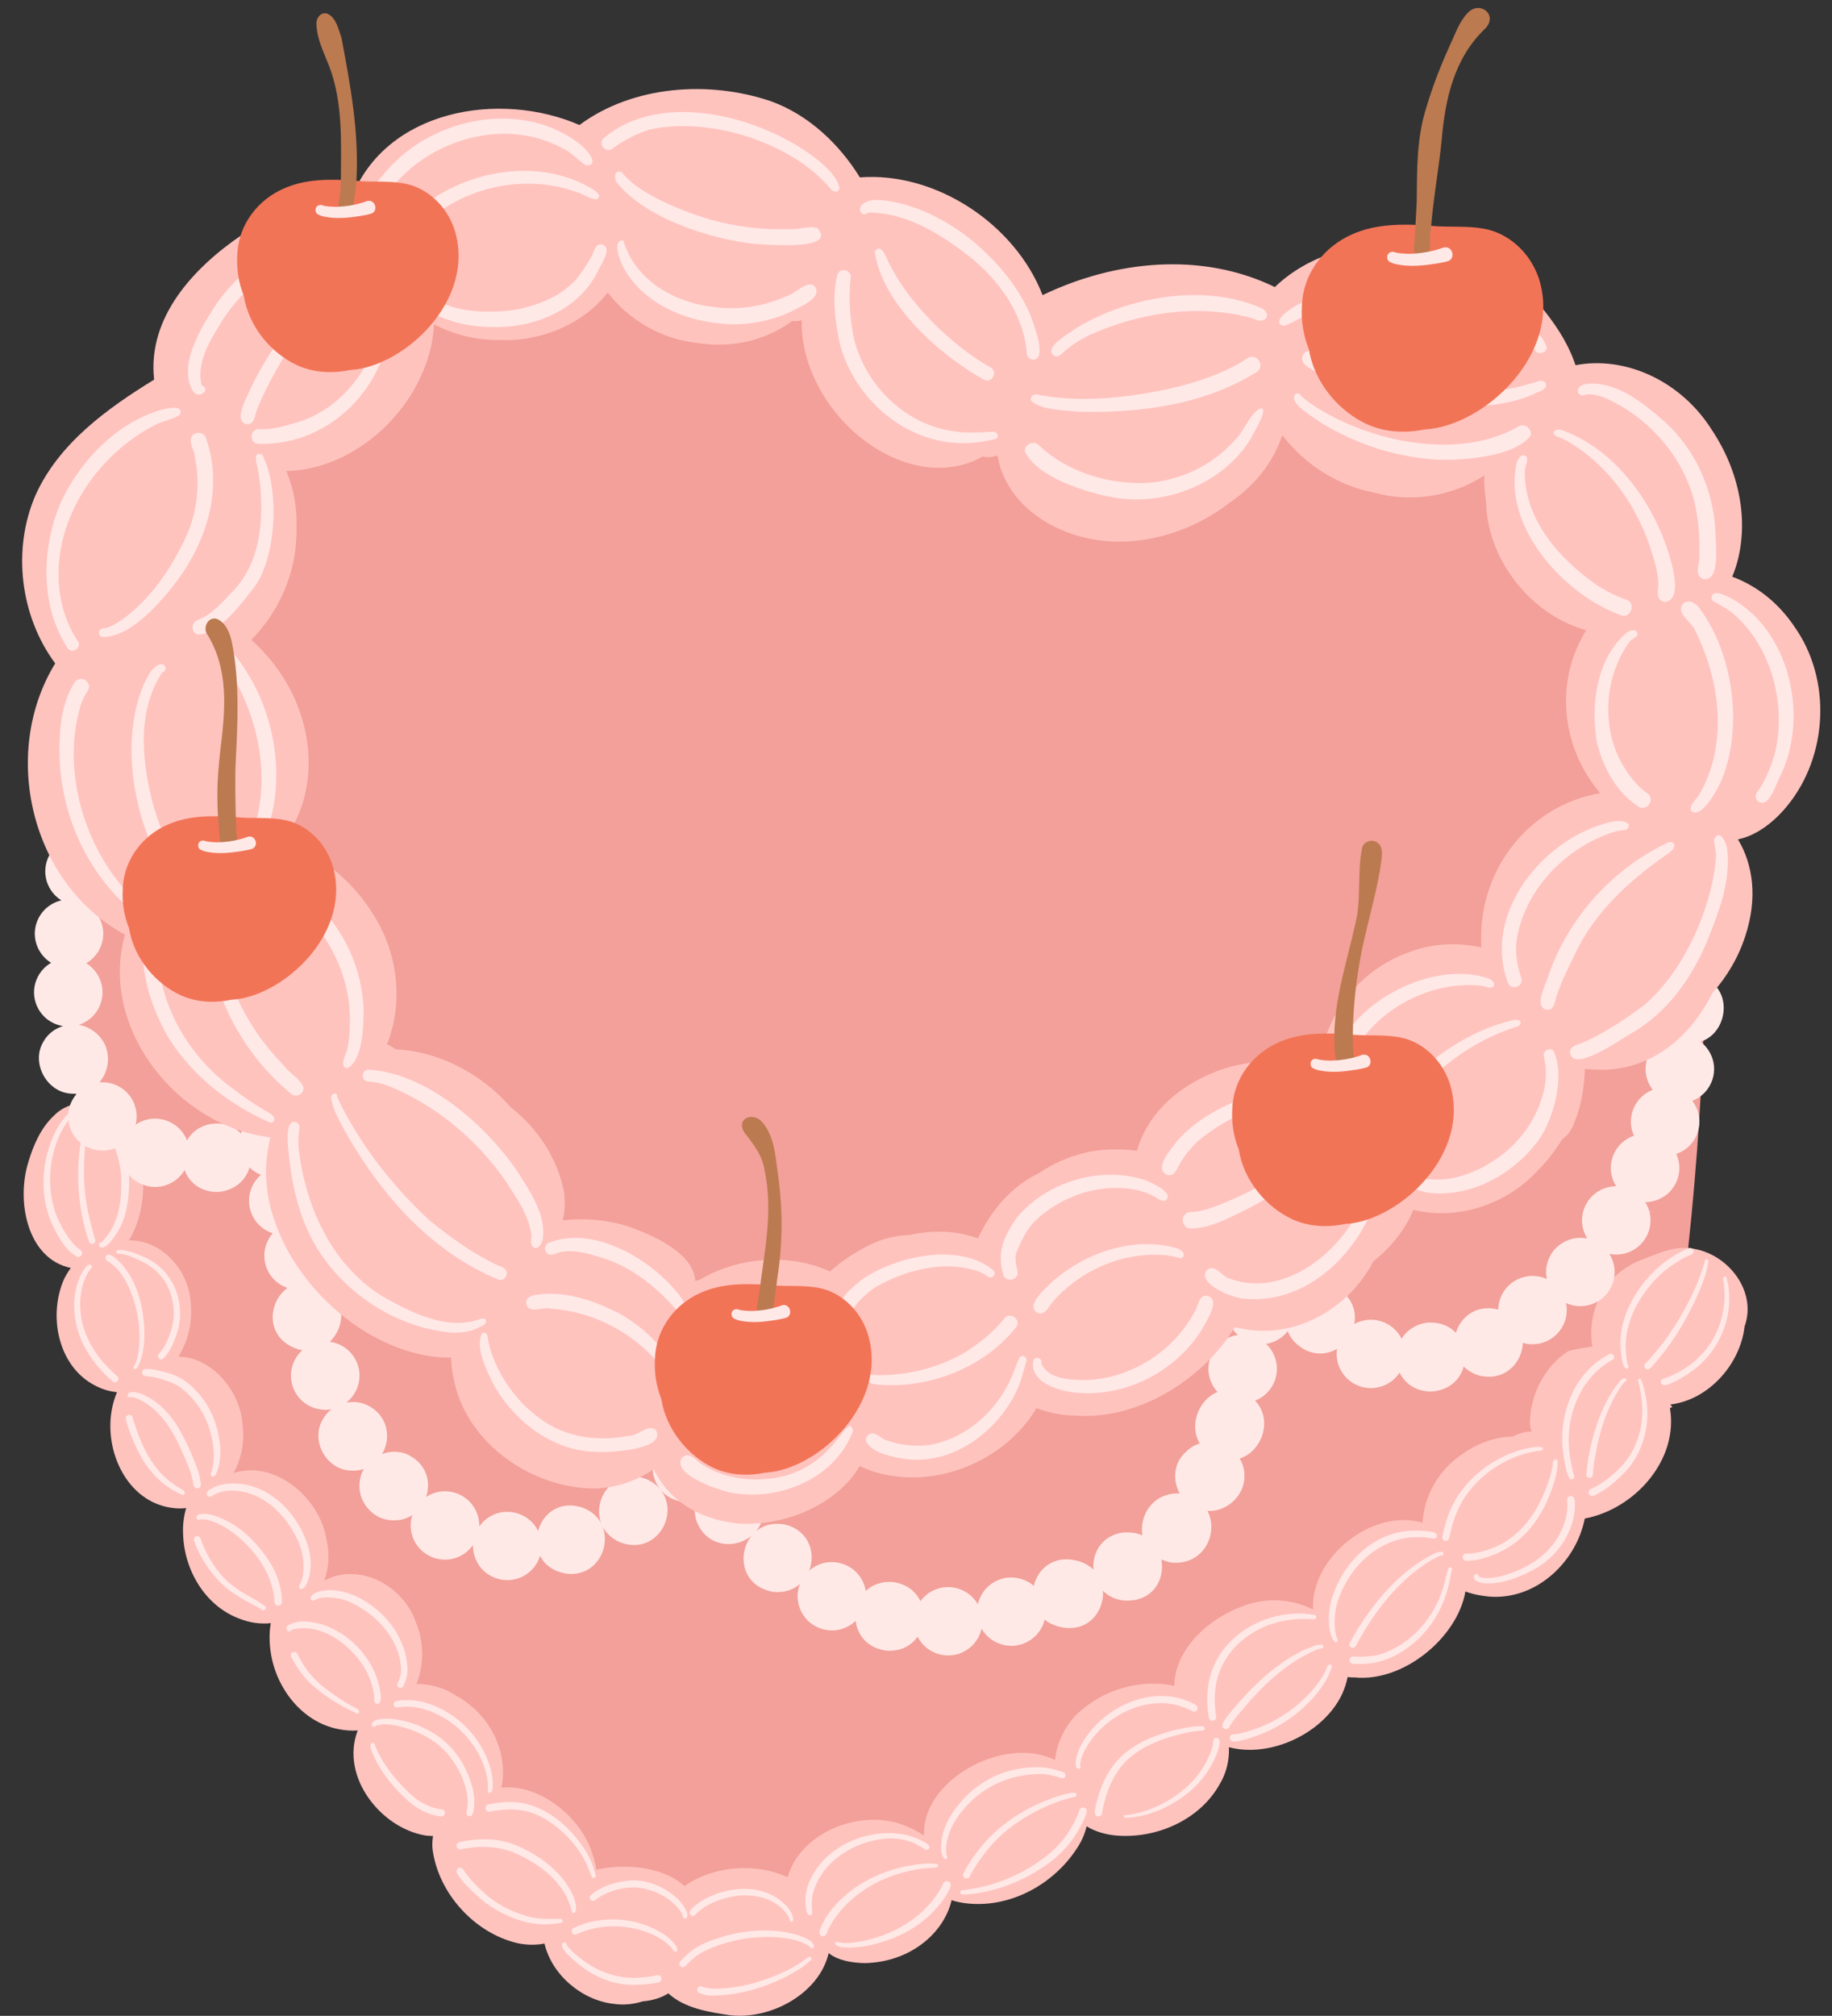 <?xml version="1.0" encoding="UTF-8"?>
<!DOCTYPE svg PUBLIC '-//W3C//DTD SVG 1.0//EN'
          'http://www.w3.org/TR/2001/REC-SVG-20010904/DTD/svg10.dtd'>
<svg height="836.6" preserveAspectRatio="xMidYMid meet" version="1.0" viewBox="-9.2 -3.3 760.6 836.6" width="760.6" xmlns="http://www.w3.org/2000/svg" xmlns:xlink="http://www.w3.org/1999/xlink" zoomAndPan="magnify"
><rect x="-9.2" y="-3.3" width="760.6" height="836.6" fill="#333333" stroke="none"/><g
  ><g id="change1_1"
    ><path d="M699.96,349.01c.08,28.22-1.07,56.43-2.19,84.63-1.57,35.69-4.53,71.33-9.13,106.74-.81,7.39-3.96,14.23-7.9,20.32-12.93,19.01-30.88,33.47-47.69,48.45-76.49,65.84-162.47,119.32-253.98,158.24-18.92,7.94-38.07,15.29-57.59,21.44-12.76,3.75-25.65,8.47-39.02,8.59-51.97-3.99-145.21-105.15-174.78-150.5-27.02-40.71-53.64-82.62-72.38-128.36-11.59-35.47-13.88-73.4-16.02-110.59-2.76-44.01.32-88.29,10.28-131.16,5.65-36.34,27.68-57.77,61.39-65,155.9-23.96,312.81,5.79,467.05,29.61,37.57,6.81,76.62,12.03,111.18,29.96,12.1,7.09,20.43,19.89,24.68,33.59,7.62,8.16,5.26,32.59,6.09,44.07Z" fill="#f2a099"
    /></g
    ><g id="change2_1"
    ><path d="M676.36,499.42c-.32.19-.64.38-.96.58-.11-.28-.23-.55-.36-.81.45.03.89.11,1.32.23Z" fill="#ffc3be"
    /></g
    ><g id="change2_2"
    ><path d="M694.4,515.04c14.21,2.56,25.9,17.76,20.71,32.13-1.76,15.75-15.03,30.58-30.82,32.4.26.36.53.71.82,1.04-.33.16-.66.31-1,.45,3.67,21.39-14.46,41.9-35.36,45.85-3.72,19-21.84,35.34-42.24,32.08-2.65-.37-5.09-.98-7.31-1.8-3.26,19.01-25.63,37.7-45.95,35.66-.9.05-1.89,0-2.94-.17-.46,2.34-1.25,4.77-2.39,7.26-7.59,15.94-29.43,26.48-46.9,21.88.23,5.31-1.03,10.76-3.96,15.56-8.4,14.83-26.53,22.61-43.23,21.05-3.95-.4-8.36-1.58-11.9-3.8-.65,2.82-1.78,5.59-3.4,8.18-9.46,15.36-27.55,25.66-45.76,23.87-2.14-.19-4.56-.63-6.89-1.38-3.14,13.52-17.03,25.75-36.11,26.11-5.07-.13-10.87-.95-14.94-4.14-3.58,15.49-21.04,26-36.96,26-1.29,0-2.56-.07-3.82-.21-8.95-1.31-19.01-2.87-25.78-9.09-2.9,1.8-6.44,2.98-10.59,3.3-3.84,1.21-7.87,1.67-12,1.06-13.31-1.44-25.81-12.06-28.82-25.03-3.47.66-7.21.66-11.11-.14-17.76-4.11-32.8-20.47-35.32-38.65-.25-1.68-.2-3.73.15-5.83-1.01-.04-2.05-.11-3.12-.22-18.68-3.14-35.48-24.52-28.15-43.6-2.56.18-5.26.01-8.06-.57-15.17-2.95-25.98-17.16-28.09-32.11-.56-3.89-.64-7.95.06-11.86-4.19.46-8.66-.1-13.17-1.91-14.17-5.35-22.86-20.22-23.24-35.18-.18-3.08.19-7.01,1.27-10.66-1.87.22-3.81.2-5.81-.08-18.9-2.47-28.58-24.03-24.88-41.62.41-2.02,1.07-4.24,1.97-6.4-3.2-.3-6.49-1.29-9.77-3.12-14.76-8.1-18.87-28.76-12.16-43.91.77-1.52,1.69-3.07,2.76-4.53-18.2-3.8-22.74-27.9-17.56-44.14,2.1-6.98,5.2-14.14,10.7-19.19,4.47-4.72,14.71-7.96,17.28-.16,20.93,2.98,24.54,34.38,13.69,52.06,13.63-.39,25.76,12.91,25.75,27.48.59,7.24-1.42,14.62-5.15,20.76,14.3.22,26.49,15.11,26.72,29.82.69,6.27-.78,12.86-3.84,18.5,16.96-5.64,35.8,10.13,38.56,27.55,1.48,6.08.99,11.97-.95,17.12,14.17-7.86,32.95,1.83,38.16,17.47,3.46,8.37,3.21,17.56.17,25.42,5.65-.07,11.42,1.5,16.34,4.77,15.42,8.45,21.79,24.96,18.9,38.28,15.53-1.9,33.32,12.26,37.77,27.47.81,2.19,1.35,4.37,1.64,6.53,11.32-2.62,27.6-1.5,36.6,6.8,12.01-8.47,29.64-9.8,42.83-3.68,5.32-18.43,28.8-27.77,46.46-22.26,3.95,1.38,7.32,3.07,10.16,4.98-.96-22.76,32.04-41.04,53.09-31.98.45.17.89.36,1.33.55.81-8.29,5.36-16.51,12.06-21.56,10.27-8.24,24.52-11.95,37.47-9.16-.05-13.06,11.33-26.48,27.65-32.77,10.21-4.22,21.31-3.32,29.9,1.12-1.05-21.44,24.37-42.21,45.48-36.05.62-10.4,5.98-21.08,15.59-27.8,6.28-4.75,13.98-7.83,21.96-7.97,2.47-1.37,5.09-2.02,7.7-2.08-.34-.98-.58-2-.66-3.06-.11-9.7,4.06-19.78,11.2-26.57,1.51-1.46,3.1-2.71,4.77-3.76.06-.02.12-.04.18-.05.14-.04.29-.09.43-.13,1.95-.49,3.91-.86,5.9-1.18,1.15-.17,2.29-.34,3.44-.48-2.39-13.71,4.15-29.32,19.53-35.66,7.35-2.76,14.78-6.65,22.9-4.89Z" fill="#ffc3be"
    /></g
    ><g id="change3_1"
    ><path d="M19.61,518.59s-.02,0-.02,0c.32.04.65.08.97.11-.32-.03-.63-.07-.95-.1Z" fill="#ffe9e7"
    /></g
    ><g id="change3_2"
    ><path d="M56.81,560.49c-1.16-1.17.25-2.19.97-3.09.43-.55.82-1.12,1.18-1.71,1.45-2.48,2.34-5.09,3.18-7.8,1.65-5.87.79-12.37-1.95-17.78-2.29-4.44-6.29-7.91-10.75-10.05-2.95-1.4-5.97-2.82-9.26-3.1-.59.11-1.2-.11-1.1-.82.3-1.06,2.22-.62,3.04-.57,3.28.51,6.38,1.82,9.37,3.23,8.3,3.89,13.65,12.34,13.99,21.46.44,4.44-.7,8.79-2.37,12.87-1.04,2.65-2.38,5.27-4.42,7.29-.49.53-1.36.59-1.89.09Z" fill="#ffe9e7"
    /></g
    ><g id="change3_3"
    ><path d="M46.78,564.93c-.44-.03-.7-.53-.5-.92.09-.16.21-.3.3-.45.77-1.37,1.15-2.91,1.49-4.43,2.02-10.77-.64-24.84-7-33.82-1.06-1.43-2.26-2.75-3.63-3.88-.72-.56-1.47-1.06-2.24-1.55-.58-.36-.75-1.19-.44-1.78,1.2-1.95,3.46.49,4.64,1.33,8.86,8.04,11.75,21.93,11.29,33.48-.22,3.24-.72,6.52-1.96,9.54-.37.77-1,2.42-1.94,2.46Z" fill="#ffe9e7"
    /></g
    ><g id="change3_4"
    ><path d="M37.71,570.1c-5.58-4.75-10.33-10.66-13.21-17.43-3.38-7.95-3.97-17.29-.8-25.38.53-1.37,3.23-6.88,5.01-5.57.46.41.28,1.08-.14,1.43-.52.6-.96,1.25-1.38,1.93-.93,1.56-1.58,3.25-2.08,4.99-3.31,12.23,1.42,24.79,10.04,33.65,1.38,1.46,2.85,2.83,4.35,4.16,1.28,1.17-.33,3.24-1.78,2.23Z" fill="#ffe9e7"
    /></g
    ><g id="change3_5"
    ><path d="M78.69,609.39c-.95-.73.03-1.91.17-2.81.25-1.02.42-2.05.55-3.09.56-4.97-.42-9.97-1.96-14.69-2.05-6.41-6.23-12.02-11.51-16.15-1.29-.94-2.69-1.69-4.17-2.28-2.98-1.1-6.05-2.04-9.2-2.49-1.15-.13-2.6.08-2.77-1.46-.05-.79.56-1.49,1.35-1.55,2.6-.13,5.17.54,7.67,1.17,5.5,1.3,9.61,3.68,13.4,7.88,6.16,6.29,9.41,15,10,23.7.13,2.64-.02,5.32-.69,7.89-.33,1.14-1.2,4.68-2.83,3.87Z" fill="#ffe9e7"
    /></g
    ><g id="change3_6"
    ><path d="M71.24,613.18c-1.03-6.2-3.87-11.92-6.48-17.57-2.89-6.08-6.77-11.82-12.27-15.83-2.27-1.5-4.77-3.18-7.56-3.32-.48.35-1.23-.07-1.19-.66.35-2.81,5.97-.62,7.5.16,6.05,3.02,10.8,8.3,14.09,14.12,1.86,3.2,3.44,6.54,4.91,9.94,1.67,4.11,3.6,8.3,3.94,12.78.08,1.82-2.55,2.2-2.93.4Z" fill="#ffe9e7"
    /></g
    ><g id="change3_7"
    ><path d="M66.13,616.94c-6.9-3.02-12.58-8.48-16.37-14.95-2.88-5.14-5.28-10.62-6.73-16.34-.29-1.23,1.22-2.27,2.26-1.54.71.45.71,1.36.93,2.09,2.11,6.88,4.85,13.75,9.29,19.47,2.63,3.34,5.86,6.18,9.49,8.4.78.57,1.84.85,2.4,1.67.43.78-.51,1.72-1.27,1.2Z" fill="#ffe9e7"
    /></g
    ><g id="change3_8"
    ><path d="M115.56,656.12c-1.38-.59-.1-1.92.23-2.79.97-2.55,1.16-5.33,1.04-8.04-.43-6.6-3.61-12.69-7.55-17.88-4.24-5.4-9.93-9.73-16.62-11.44-3.81-.86-7.98-1.07-11.67.4-.53.23-1.04.49-1.53.78-.76.51-1.73,1.16-2.51.3-1.34-1.84,1.86-3.13,3.16-3.72,2.28-.96,4.75-1.35,7.22-1.36,15.31-.27,27.81,12.96,31.61,27.01,1.12,4.33,1.16,9.02-.26,13.28-.44,1.19-1.55,3.82-3.11,3.46Z" fill="#ffe9e7"
    /></g
    ><g id="change3_9"
    ><path d="M104.77,661.65c-.43-12.11-9.22-23.46-18.93-30.09-3.35-2.13-7.09-4.11-11.12-4.36-.53-.05-1.09.21-1.57.18-.33-.06-.6-.3-.71-.62-.28-.91.69-1.49,1.46-1.63,2.04-.46,4.14.04,6.11.64,10.4,3.49,18.61,11.93,23.99,21.27,2.33,4.46,3.91,9.52,3.81,14.59-.14,1.86-2.87,1.9-3.04.02Z" fill="#ffe9e7"
    /></g
    ><g id="change3_10"
    ><path d="M99.23,664.51c-5.44-3.02-11.09-5.73-15.74-9.91-5.45-5.08-9.73-11.66-12.2-18.68-.18-.69.3-1.43.95-1.65,1.59-.5,1.98,1.28,2.32,2.42,2.88,7.08,7.08,13.93,13.35,18.48,4.04,3.14,8.93,5.07,12.97,8.14.96,1.08-.9,2.46-1.65,1.2Z" fill="#ffe9e7"
    /></g
    ><g id="change3_11"
    ><path d="M156.49,697.09c-1.41-.74-.38-2.18.03-3.22.36-.92.64-1.88.76-2.86.49-9.23-4.94-17.71-11.73-23.51-4.59-3.68-9.83-6.95-15.79-7.68-2.47-.3-5.02-.4-7.38.47-.85.34-1.79,1.29-2.48.15-.46-.87.37-1.75,1.06-2.19,1.7-1.1,3.76-1.44,5.74-1.56,6.52-.32,12.79,2.3,17.99,6.09,7.31,5.06,12.9,12.91,14.7,21.67.44,2.4.8,4.89.42,7.33-.27,1.63-.83,3.24-1.6,4.69-.33.64-1.09.93-1.73.62Z" fill="#ffe9e7"
    /></g
    ><g id="change3_12"
    ><path d="M147.41,703.78c-1.91-.25-1.01-2.64-1.37-3.94-.58-3.94-1.97-7.63-3.93-11.07-6.08-9.79-18.21-18.93-30.21-15.71-1.43,2.06-3.34-.99-1.1-2.08,4.39-2.37,9.83-1.22,14.39.09,10.48,3.67,19.21,12.6,22.46,23.23.46,1.9,2.76,9.35-.25,9.48Z" fill="#ffe9e7"
    /></g
    ><g id="change3_13"
    ><path d="M139.06,707.91c-.27-.02-.52-.18-.65-.41-6.47-2.8-12.42-6.75-17.78-11.32-3.78-3.28-6.63-7.52-8.94-11.93-.75-1.66,1.61-2.86,2.5-1.24,3.83,7.53,7.23,11.23,13.98,16.14,2.6,1.89,5.3,3.63,8.09,5.22.65.36,1.31.71,1.97,1.05.68.35,1.78.82,1.67,1.75-.04.43-.4.78-.84.75Z" fill="#ffe9e7"
    /></g
    ><g id="change3_14"
    ><path d="M185.37,750.37c-1.63-.6-.56-2.34-.48-3.55.19-1.69.1-3.39-.1-5.07-1.17-7.13-4.72-13.73-9.71-18.88-4.1-4.05-9.27-6.85-14.7-8.66-4.09-1.32-9.35-2.71-13.55-1.32-.21.38-.66.59-1.1.44-.53-.17-.83-.84-.53-1.33,1.05-2.26,5.37-2.02,7.51-2.02,7.73.66,15.3,3.66,21.45,8.37,5.02,3.98,8.68,9.25,11.08,15.13.9,2.28,1.74,4.63,2.12,7.06.37,2.36.51,4.78.14,7.15-.2,1.19-.48,3.13-2.14,2.67Z" fill="#ffe9e7"
    /></g
    ><g id="change3_15"
    ><path d="M193.67,740.65c-.45-.28-.37-.77-.29-1.2.17-1.98-.1-3.98-.5-5.92-2.09-9.32-8.21-17.64-16.14-22.88-5.25-3.43-11.21-5.77-17.5-5.65-.89.01-1.78.07-2.67.18-.58.07-1.22.29-1.75-.07-1-.6-.69-2.25.46-2.45,2.2-.46,4.5-.46,6.74-.29,4.62.28,9.02,1.97,13.06,4.16,8.4,4.52,14.94,12.18,18.38,21.05.83,2.16,1.38,4.43,1.7,6.72.18,1.27.8,7.3-1.49,6.37Z" fill="#ffe9e7"
    /></g
    ><g id="change3_16"
    ><path d="M173.93,750.54c-4.83-.51-9.46-2.86-13.16-5.95-6.31-5.65-11.95-12.32-15.24-20.2-.37-1.14-1.36-3.02-.67-4.11.31-.41.94-.37,1.27-.02.43.6.52,1.41.86,2.07.78,1.77,1.71,3.46,2.69,5.13,2.7,4.51,6.14,8.54,9.86,12.24,1.92,1.84,3.87,3.7,6.21,5.01,2.59,1.43,5.38,2.6,8.35,2.9,1.93.16,1.76,3.02-.18,2.94Z" fill="#ffe9e7"
    /></g
    ><g id="change3_17"
    ><path d="M216.42,795.31c-7.75-.18-15.23-3.2-21.71-7.3-4.15-2.75-7.8-6.21-11.17-9.85-1.13-1.27-2.2-2.6-3-4.1-.38-.72-.17-1.62.55-2.04,1.33-.68,2.02.43,2.6,1.44,2.8,3.99,6.37,7.43,10.1,10.56,5.21,4.08,11.36,6.94,17.8,8.41,3.91.9,7.93.63,11.9.61.48-.02.91.33.92.83,0,.49-.41.86-.88.85-2.35.34-4.72.63-7.11.58Z" fill="#ffe9e7"
    /></g
    ><g id="change3_18"
    ><path d="M236.44,775.5c-1.08-2.7-2.03-5.46-3.54-7.97-3.75-6.45-9.19-11.97-15.59-15.8-7.5-4.56-14.82-4.86-23.22-3.15-1.86.26-2.46-2.5-.62-3.01,1.26-.29,2.55-.48,3.83-.65,3.87-.53,7.84-.5,11.67.34,10.45,2.55,19.04,10.34,24.73,19.25,1,1.63,1.9,3.32,2.66,5.08.76,1.68,1.11,3.51,1.75,5.23.43,1.08-1.17,1.79-1.66.69Z" fill="#ffe9e7"
    /></g
    ><g id="change3_19"
    ><path d="M274.85,792.84c-.42-.17-.63-.64-.56-1.06-.1-.57-.41-1.06-.71-1.55-4.19-6.04-11.43-9.62-18.66-10.22-6.07-.2-12.3,1.61-17.15,5.3-.91.72-2.35-.09-2.17-1.25.05-.37.24-.67.52-.91.86-.72,1.81-1.35,2.76-1.94,4-2.46,8.71-3.63,13.35-4.09,6.95-.43,13.93,2.37,19.11,6.92,1.88,1.75,3.68,3.77,4.61,6.2.4.95.43,3.06-1.12,2.6Z" fill="#ffe9e7"
    /></g
    ><g id="change3_20"
    ><path d="M270.39,806.14s0,0,.01.04c-3.81-5.73-13.05-8.89-19.64-9.71-7-.94-14.23.03-20.65,2.97-1.59.68-2.79-1.67-1.26-2.55,11.1-5.36,24.87-4.63,35.58,1.35,2.72,1.58,5.43,3.48,7.11,6.2.22.37.36.78.46,1.2.27,1.03-1.23,1.52-1.61.5Z" fill="#ffe9e7"
    /></g
    ><g id="change3_21"
    ><path d="M249.01,820.08c-7.87-1.12-15.06-5.23-20.81-10.6-1.23-1.28-4.75-4.29-3.94-6.18.49-.88,1.9-.46,1.77.55,2.04,2.89,4.98,5.06,7.81,7.13,6.66,4.71,14.81,7.2,22.96,6.42,1.89-.15,3.77-.36,5.63-.74,1.12-.3,2.54-.61,2.96.83.22.8-.27,1.66-1.07,1.88-1.22.33-2.47.5-3.73.64-3.85.43-7.74.63-11.58.06Z" fill="#ffe9e7"
    /></g
    ><g id="change3_22"
    ><path d="M273.41,812.79c-.59-.46-.75-1.41-.25-2,.78-.92,1.64-1.77,2.54-2.57,4.59-4.52,10.86-6.51,16.91-8.27,9.33-2.5,20.42-2.96,29.7-.06,1.83.64,6.59,2.32,6.38,4.63,0-.1.01-.15-.01-.25.09.51-.26,1.02-.82,1.02-.3,0-.59-.16-.74-.42-.09-.31-.34-.49-.6-.67-4.2-2.57-9.37-3.25-14.17-3.6-7.93-.35-15.91.78-23.39,3.47-2.75.99-5.51,2.04-7.98,3.62-2.08,1.44-3.95,3.15-5.68,4.99-.48.51-1.33.53-1.88.11Z" fill="#ffe9e7"
    /></g
    ><g id="change3_23"
    ><path d="M319.04,794.14c-.36-.27-.38-.8-.53-1.2-.39-1.13-1.09-2.11-1.86-3.01-5.07-5.71-13.26-7.42-20.58-6.35-5.93.93-12.55,3.4-16.7,7.84-.8.85-2.36.21-2.32-.96.03-1.48,4.22-4.38,5.51-5.15,10-5.75,23.94-7.06,33.14.82,1.66,1.45,3.2,3.16,4.01,5.24.23.81.64,1.89.2,2.65-.2.27-.63.33-.9.11h.02Z" fill="#ffe9e7"
    /></g
    ><g id="change3_24"
    ><path d="M285.28,824.86c-1.42-.13-2.81-.53-4.12-1.07-.73-.29-1.07-1.18-.77-1.89.53-1.17,1.69-.94,2.65-.49,5.14,1.64,15.31-.22,20.58-1.66,7.9-2.34,15.81-5.42,22.37-10.52.31-.21.7-.45,1.09-.39.42.06.73.44.67.87-.04.3-.26.55-.53.64-1.04.84-1.99,1.81-3.09,2.58-11.08,7.43-25.44,12.19-38.84,11.94Z" fill="#ffe9e7"
    /></g
    ><g id="change3_25"
    ><path d="M228.25,790.15s0,0,0,0c-2.42-11.36-12.37-19.21-22.46-23.88-7.34-3.48-15.92-3.8-23.71-2.09-1.77.3-2.44-2.29-.7-2.87,1.21-.36,2.46-.57,3.72-.76,6.53-.97,13.36-.71,19.54,1.79,7.4,3.05,14.39,7.61,19.54,13.79,1.75,2.1,3.23,4.41,4.37,6.9.79,1.85,2.03,5.3,1.14,7.17-.33.48-1.15.48-1.45-.04Z" fill="#ffe9e7"
    /></g
    ><g id="change3_26"
    ><path d="M326.94,791.52c-1.56-.47-1.37-2.67-1.65-3.98-.41-3.48.29-7.01,1.67-10.21,6.49-14.74,24.58-22.32,39.96-19.12,1.67.27,11.14,3.5,9.63,5.59-.5.86-1.5.69-2.13.13-1.27-.83-2.6-1.58-3.96-2.24-2.75-1.3-5.79-1.82-8.81-2.05-14.38-.09-30.09,8.94-33.52,23.58-.37,1.99-.39,4.02-.25,6.04.15.96.52,2.27-.95,2.26Z" fill="#ffe9e7"
    /></g
    ><g id="change3_27"
    ><path d="M332.16,800.2c-2.3-.77-.51-3.58.08-5.04,1.56-3.19,3.72-6.06,6.15-8.64,7.46-7.91,17.63-12.99,28.2-15.21,4.3-.78,8.88-1.68,13.23-.99-.02,0-.05,0-.07-.01-.01,0-.02,0-.04,0,.3.02.51.2.6.48.18,1.05-1.19.96-1.89,1-.76.04-1.51.09-2.27.14-3.93.35-7.57,1.04-11.29,2.1-11.25,3.16-21.58,9.89-28.07,19.68-.71,1.1-1.38,2.22-1.96,3.4-.66,1.19-.81,3.49-2.67,3.09Z" fill="#ffe9e7"
    /></g
    ><g id="change3_28"
    ><path d="M340.46,804.82c-.9-.13-3.24-.65-2.88-1.86.1-.24.33-.4.59-.41,2.69.92,5.62.51,8.39.14,11.57-1.83,22.77-7.18,30.45-16.1,1.86-2.16,3.76-4.8,4.97-7.29.46-1.12,1.12-2.28,2.54-1.78.82.31,1.23,1.29.91,2.1-.75,2.13-2.03,4.04-3.33,5.87-5.74,7.93-14.23,13.6-23.48,16.63-5.81,1.9-12.03,3.34-18.17,2.69Z" fill="#ffe9e7"
    /></g
    ><g id="change3_29"
    ><path d="M382.85,768.08c-1.57-1.65-1.33-5.03-1.17-7.17.51-5.11,2.99-9.82,6-13.9,8.67-11.43,21.14-17.43,35.49-16.87,2.17.12,4.31.64,6.4,1.21,1.19.46,3.99.66,3.62,2.41-.16.63-.86,1.11-1.51.91-.33-.1-.66-.21-.91-.29-1.48-.47-2.98-.85-4.5-1.13-2.01-.39-4.05-.42-6.08-.25-9.66.63-18.15,3.94-25.37,10.46-5.8,5.32-10.88,12.35-11.25,20.46,0,1.02-.04,2.07.31,3.04.63.66-.31,1.7-1.03,1.13Z" fill="#ffe9e7"
    /></g
    ><g id="change3_30"
    ><path d="M391.56,776.2c-.71-.28-1.11-1.14-.8-1.85.45-1.05,1.03-2.06,1.61-3.05,1.25-2.08,2.61-4.1,4.09-6.02,8.29-11.17,20.53-18.94,33.68-23.16,2.19-.64,4.42-1.34,6.7-1.42.53,0,.97.46.91,1-.12.92-1.05.74-1.71.91-1.78.41-3.52.95-5.25,1.54-11,3.92-21.42,10.14-29.06,19.05-2.61,3.08-4.96,6.34-7.01,9.8-.5.84-.94,1.71-1.38,2.58-.32.62-1.13.88-1.77.63Z" fill="#ffe9e7"
    /></g
    ><g id="change3_31"
    ><path d="M390.6,782.94c-1.04.09-1.68-1.1-.67-1.66,0,0,0,0,0,0,5.33-.73,10.7-1.8,15.74-3.56,4.24-1.51,8.32-3.42,12.19-5.72,6.46-3.83,12.38-8.42,16.46-14.78,1.54-2.41,2.96-4.93,4.04-7.58.49-1.19.71-3.17,2.46-2.79,2.24.74.57,3.43.04,4.87-3.64,8.16-9.15,14.71-16.63,19.59-7.4,5.04-15.95,8.84-24.7,10.52.05-.01.09-.02.14-.03.01,0,.03,0,.04,0-2.99.62-6.04,1.15-9.1,1.14Z" fill="#ffe9e7"
    /></g
    ><g id="change3_32"
    ><path d="M438.12,730.64h0c-.98-.83-.72-2.44-.6-3.59.61-3.88,2.68-7.33,4.92-10.48,8-10.78,22.12-17.84,35.6-15.6,2.48.47,4.92,1.2,7.22,2.24,1.19.59,3.41,1.39,2.56,3.08-.94,1.46-2.25.37-3.39-.15-3.2-1.45-6.63-2.44-10.15-2.61-13.8-.61-27.61,8.2-33.61,20.52-.69,1.59-1.31,3.25-1.41,5-.08.44.27.82.1,1.25-.19.48-.84.69-1.25.35Z" fill="#ffe9e7"
    /></g
    ><g id="change3_33"
    ><path d="M445.36,749.11c.1-2.58.91-5.09,1.62-7.55,1.2-3.85,2.83-7.6,5.15-10.92,6.48-9.71,18.05-14.15,29.03-16.53,2.59-.56,5.1-.91,7.69-1.01.82,0,2.05-.28,2.12.89-.07,1.32-1.55.84-2.42,1.02-1.89.16-3.75.47-5.61.87-9.52,2.2-19.47,5.66-26.06,13.22-3.12,3.64-5.42,8.27-6.79,12.77-.73,2.42-1.42,4.87-1.75,7.38-.23,1.82-2.91,1.72-2.99-.14Z" fill="#ffe9e7"
    /></g
    ><g id="change3_34"
    ><path d="M458.22,751.09c-.19,0-.38-.02-.56-.11-.41-.22-.32-.89.14-.98,2.4-.09,4.79-.73,7.12-1.32,11.3-3.4,22.12-11.02,27.26-21.87.9-1.92,1.77-3.88,2.18-5.96.26-1.04-.15-2.7,1.27-2.93,2.88-.04.94,4.98.38,6.47-3.01,7.88-8.66,14.5-15.68,19.09-6.57,4.34-14.19,7.34-22.11,7.62Z" fill="#ffe9e7"
    /></g
    ><g id="change3_35"
    ><path d="M492.74,709.63c-1.63-9.21-.59-18.18,4.47-26.19,6.57-10.05,18.22-16.22,30.1-16.99,2.71-.25,5.44-.1,8.13.28.66.18,1.63.02,1.82.87.14,1.65-2.03.95-3.02,1.01-2.94-.12-5.84,0-8.74.45-12.16,1.69-23.91,9.57-28.32,21.3-2.42,5.98-2.39,12.55-1.46,18.85.15,1.82-2.56,2.26-2.98.43Z" fill="#ffe9e7"
    /></g
    ><g id="change3_36"
    ><path d="M499.32,714.26c-2.18-.94-.29-3.35.56-4.63,1.91-2.63,4.09-5.04,6.24-7.48,8.13-9.05,19.01-18.61,30.69-22.5.97-.25,3.09-.95,3.43.41.04.51-.47.74-.9.75-.95.16-1.84.54-2.74.88-12.43,5.5-22.29,15.2-30.81,25.52-1.5,1.82-3.08,3.6-4.3,5.62-.39.91-1.06,1.78-2.17,1.42Z" fill="#ffe9e7"
    /></g
    ><g id="change3_37"
    ><path d="M502.75,719.42c-2.08-.25-1.69-3.2.4-2.95,1.35-.02,2.68-.35,3.98-.69,3.83-1.09,7.59-2.45,11.16-4.21,7.95-4.03,15.14-9.86,20.32-17.14.99-1.45,1.86-2.97,2.62-4.56.51-.78.62-2.52,1.81-2.38.57.1.89.8.57,1.29-.36,1.09-.73,2.18-1.24,3.21-4.84,9.85-14.94,18.4-24.79,23-2.19,1.02-4.46,1.87-6.74,2.65-2.62.81-5.3,1.86-8.09,1.79Z" fill="#ffe9e7"
    /></g
    ><g id="change3_38"
    ><path d="M544.3,677.24c-.91-1.5-1.28-3.24-1.53-4.95-1.05-7.18,1.11-14.38,4.57-20.62,5.7-10.36,15.93-18.61,27.98-19.6,2.98-.21,5.99-.16,8.96.23,1.16.2,3.24.29,3.02,1.93-.5,1.86-2.47.61-3.75.58-2.89-.29-5.7-.24-8.56.1-9.79,1.4-18.28,7.68-23.67,15.81-3.44,5.21-6.08,11.21-6.38,17.52-.12,2.37-.06,4.77.52,7.09.14.73.67,1.51.74,2.19-.02.39-.37.69-.75.69-.51,0-.9-.56-1.14-.96Z" fill="#ffe9e7"
    /></g
    ><g id="change3_39"
    ><path d="M552.46,687.16c-1.94-.2-1.8-3,.17-2.97,3.73.21,7.46.04,11.09-.89,12.16-3.78,21.64-14.08,25.68-26.01.86-2.49,1.49-5.05,2.11-7.6.27-.92.64-3.54,2.01-2.25.16.25.16.57.02.81-.55,2.47-.89,5.04-1.59,7.48-2.52,9.5-7.99,18.3-15.93,24.19-7.12,5.51-14.55,7.89-23.55,7.24Z" fill="#ffe9e7"
    /></g
    ><g id="change3_40"
    ><path d="M551.79,680.42c-.66-.32-.99-1.19-.63-1.85,1.06-1.97,2.2-3.9,3.36-5.82,7.64-12.38,18.53-24.87,31.81-31.27.91-.35,3.47-1.57,3.73-.08.03.4-.29.82-.71.82-.09,0-.19.02-.28.04-1.36.41-2.6,1.12-3.85,1.8-8.13,4.85-15.02,11.53-20.78,18.93-3.41,4.4-6.5,9.18-9.24,14-.53.93-1.06,1.86-1.56,2.8-.36.67-1.17.97-1.85.63Z" fill="#ffe9e7"
    /></g
    ><g id="change3_41"
    ><path d="M607.34,653.79c-1.64-.05-5.55-1.04-4.46-3.33.54-.82,2.05-.6,1.78.55,4.8,1.97,13.54-1.17,18.05-3.36,8.88-4.18,15.42-10.91,18.09-20.47.5-1.92.79-3.89.76-5.88.02-1.42-.74-3.43,1.29-3.73.84-.07,1.59.6,1.65,1.43.32,2.49.14,5.03-.39,7.47-2.13,9.76-8.92,17.88-17.8,22.29-5.83,3-12.33,5.33-18.97,5.03Z" fill="#ffe9e7"
    /></g
    ><g id="change3_42"
    ><path d="M599.45,644.43c-1.93-.16-1.78-3.01.17-2.95.86.06,1.73-.01,2.59-.12,16.58-2.47,26.12-14.21,31.33-29.36.74-2.16,1.42-4.34,1.79-6.6.29-1-.09-2.95,1.33-3.02.59.03.98.66.78,1.21.06,2.49-.45,4.96-1.14,7.35-3.27,11.31-9.59,22.33-20,28.38-4.32,2.6-11.84,5.38-16.84,5.12Z" fill="#ffe9e7"
    /></g
    ><g id="change3_43"
    ><path d="M590.78,636.21c-.79-.15-1.27-.91-1.15-1.68.38-2.21,1-4.38,1.64-6.52,3.27-11.45,11.94-20.8,22.43-26.17,4.13-2.16,8.61-3.74,13.23-4.44.99-.08,4.64-.84,4.45.73-.08.4-.46.63-.85.57.09.01.04.01.16,0-13.2,1.29-26.18,9.78-32.88,21.17-2.15,3.65-3.64,7.97-4.63,11.96-.27,1.07-.51,2.14-.73,3.22-.15.77-.92,1.3-1.68,1.15Z" fill="#ffe9e7"
    /></g
    ><g id="change3_44"
    ><path d="M643.13,610.64c-1.98.06-3.38-11.03-3.57-12.95-1.4-15.19,5.38-31.99,19.5-39.02,1.57-.71,2.7,1.69,1.13,2.43-1.1.55-2.13,1.22-3.13,1.93-11.32,8.12-16.35,22.9-14.7,36.43.34,2.91.96,5.77,1.64,8.62.42,1.07.81,2.48-.87,2.55Z" fill="#ffe9e7"
    /></g
    ><g id="change3_45"
    ><path d="M651.31,617.47c-1.22-.41-1.31-2.25-.11-2.77,4.78-2.12,8.9-5.47,12.54-9.18,7.13-7.45,9.98-18.31,8.59-28.41-.24-2.03-.59-4.04-1.07-6.03-.06-.71-.81-1.79.11-2.19.85-.22.96.88,1.19,1.45.55,1.64,1,3.31,1.33,5.01,2.49,11.55-.57,24.43-9.02,32.88-3.25,3.27-6.8,6.34-10.91,8.48-.83.37-1.71,1.07-2.66.76Z" fill="#ffe9e7"
    /></g
    ><g id="change3_46"
    ><path d="M649.43,608.78c.98-12.61,5.56-28.72,13.68-38.57.66-.67,1.51-1.88,2.57-1.43.31.15.48.52.35.86-.1.27-.33.42-.58.44-1.18,1.13-2.05,2.61-2.93,3.95-4.21,6.84-6.84,14.44-8.5,22.26-.85,4.14-1.74,8.3-1.94,12.54-.13,1.62-2.58,1.6-2.66-.05Z" fill="#ffe9e7"
    /></g
    ><g id="change3_47"
    ><path d="M666.13,564.72c-2.12-.25-2.51-8.34-2.58-10.19-.16-14.88,10.77-30.29,23.45-37.4,1.61-.94,3.28-1.84,5.06-2.4.72-.23,1.52.19,1.75.91.29.88-.36,1.67-1.2,1.86-1.04.41-2.05.91-3.04,1.44-2.71,1.53-5.33,3.26-7.75,5.22-8.74,7.56-15.69,18.59-16.07,30.37-.02,2.74.16,5.47.71,8.11.07.27.14.55.26.81.17.17.26.41.21.68-.08.39-.45.63-.83.58h.03Z" fill="#ffe9e7"
    /></g
    ><g id="change3_48"
    ><path d="M680.42,570.63c-.48-1.93,1.9-1.91,3.12-2.47,1.31-.52,2.56-1.15,3.65-1.73,11.31-5.86,18.22-16.18,19.49-28.85.24-2.51.16-5.04-.09-7.55.03-.95-1.08-3.85.65-3.5.31.11.5.43.46.75.48,2.09.9,4.21.98,6.37.69,13.08-5.74,25.89-16.76,33-2.37,1.62-4.87,3.09-7.52,4.19-1.24.45-3.32,1.56-3.99-.2Z" fill="#ffe9e7"
    /></g
    ><g id="change3_49"
    ><path d="M673.93,564.64c-.55-.51-.6-1.43-.07-1.98.87-.9,1.72-1.81,2.55-2.76,2.26-2.64,4.43-5.25,6.48-8.04,6.4-9.3,11.9-19.26,15.26-30.05.19-.67.41-1.34.49-2.02.04-.14.11-.28.22-.38.18-.17.47-.23.7-.14.51.19.5.74.48,1.2-.89,5.86-3.38,11.36-5.85,16.7-3.84,8.02-8.41,15.72-14.1,22.57-.79.98-1.54,1.88-2.35,2.83-1,.97-2.21,3.35-3.81,2.06Z" fill="#ffe9e7"
    /></g
    ><g id="change3_50"
    ><path d="M22.64,518.19c-4.53-2.64-7.18-7.53-9.56-12.03-6.2-12.49-5.29-27.97.99-40.26.72-1.47,5.49-9.43,7.2-7.29.67,1.1-.72,1.47-1.29,2.13-1.74,1.91-3.04,4.19-4.19,6.5-5.07,10.83-5.71,23.87-1.14,34.96,2.21,4.62,4.74,9.37,8.73,12.7.92.56,1.92,1.37,1.35,2.56-.36.75-1.36,1.14-2.1.73Z" fill="#ffe9e7"
    /></g
    ><g id="change3_51"
    ><path d="M32.19,514.1c-.62-.63-.12-1.86.76-1.87,4.85-4.6,7.2-11.34,7.92-17.87.38-4.25.55-8.57-.11-12.81-.5-2.97-1.21-5.92-2.4-8.7-1.78-3.77-4.09-7.28-6.61-10.6-1.08-1.52,1.13-3.32,2.4-1.9,1.67,1.99,3.07,4.19,4.46,6.39,4.59,6.85,6.2,15.28,5.72,23.42-.24,5.33-1.14,10.74-3.5,15.57-.97,2.07-6.01,10.57-8.66,8.37Z" fill="#ffe9e7"
    /></g
    ><g id="change3_52"
    ><path d="M27.79,512.1c-4.86-14.28-5.8-29.89-2.88-44.68.43-1.5,1.15-6.28,3.07-6.2.59.08.78.94.2,1.21-1.24,2.72-1.46,5.81-1.91,8.74-.86,8.1-.9,16.31.31,24.38.81,5.03,2.07,10.03,3.49,14.92.16.58.47,1.18.17,1.76-.46,1.03-2.08.96-2.45-.13Z" fill="#ffe9e7"
    /></g
    ><g id="change3_53"
    ><path d="M698.42,430.46c2.58,2.65,4.06,6.26,4.04,9.96-.02,3.78-1.58,7.45-4.29,10.08-1.38,1.34-3,2.37-4.77,3.05,1.91,2.48,2.98,5.57,2.96,8.72-.02,3.78-1.57,7.45-4.29,10.08-1.51,1.47-3.33,2.57-5.31,3.25.84,1.84,1.28,3.86,1.27,5.9-.02,3.78-1.58,7.45-4.29,10.08-2.64,2.56-6.21,4-9.89,4.03,1.44,2.27,2.22,4.93,2.21,7.64-.02,3.78-1.58,7.45-4.29,10.08-2.67,2.59-6.27,4.03-9.99,4.03-.95,0-1.89-.1-2.81-.29,1.42,2.26,2.2,4.91,2.18,7.6-.02,3.78-1.58,7.45-4.29,10.08-2.67,2.59-6.27,4.03-9.99,4.03-2.04,0-4.07-.46-5.91-1.32.21.98.32,1.99.32,3.01-.02,3.78-1.58,7.45-4.29,10.08-2.67,2.59-6.27,4.03-9.99,4.03-1.34,0-2.67-.2-3.95-.58-.28,8.18-7.4,16.16-18.19,13.56-2.67-.85-4.77-2.15-6.36-3.74-1.49,5.45-6.09,10.09-13.91,10.41-6.43-.26-10.67-3.6-12.69-7.93-.57.89-1.24,1.71-2.01,2.46-2.67,2.59-6.27,4.03-9.99,4.03s-7.48-1.58-10.11-4.28c-2.58-2.65-4.06-6.26-4.04-9.96,0-.7.06-1.39.17-2.08-3.52,2.11-7.98,2.72-12.72.72-4.13-2.05-6.6-4.94-7.76-8.08-2.15,2.78-5.27,4.8-9.02,5.29.17.15.33.31.49.48,2.59,2.65,4.06,6.26,4.04,9.96-.02,3.78-1.57,7.45-4.29,10.08-1.38,1.34-3.02,2.37-4.79,3.06,7.47,7.74,3.09,20.99-6.38,24.03,1.28,2.08,2.03,4.56,1.98,7.33.08,7.74-6.89,14.5-14.63,14.43-.24,0-.48,0-.71,0,4.79,9.04-1.49,22.81-15.09,21.38-1.51-.29-2.87-.72-4.09-1.27,1.64,8.23-3.51,17.85-15.56,17.05-3.7-.41-6.59-1.93-8.67-4.05.59,8.53-6.25,17.62-17.73,15.03-2.65-.61-4.8-1.68-6.49-3.06-.6,2.49-1.86,4.81-3.68,6.65-2.61,2.65-6.28,4.24-10.01,4.24s-7.39-1.42-10.09-4.06c-.94-.92-1.75-1.97-2.39-3.11-.57,2.59-1.86,5.01-3.74,6.92-2.61,2.65-6.28,4.24-10.01,4.24s-7.4-1.42-10.09-4.06c-1.12-1.1-2.04-2.37-2.74-3.76-2.58,3.79-7.1,6.35-13.34,5.78-7.67-1.23-11.66-6.58-12.36-12.32-2.59,2.49-6.13,3.98-9.75,3.98s-7.39-1.42-10.09-4.06c-2.67-2.62-4.22-6.25-4.26-9.98-.02-1.8.32-3.57.96-5.23-2.69,2.36-6.45,3.74-11.08,3.26-13.25-2.32-15.06-15.83-9-23.28-6.94,5.73-19.24,4.81-23.06-6.77-.72-2.86-.68-5.46-.07-7.73-1.17.33-2.39.5-3.62.5-3.76,0-7.39-1.42-10.09-4.06-.31-.3-.59-.61-.87-.93,7.94,10.05-1.8,27.33-16.75,21.74-3.59-1.57-5.98-3.89-7.38-6.52,3.51,8.93-2.97,20.92-14.96,19.51-5.66-.93-9.22-3.85-11.01-7.47-.66,2.21-1.85,4.25-3.48,5.91-2.61,2.65-6.27,4.24-10.01,4.24s-7.39-1.42-10.09-4.06c-2.67-2.62-4.22-6.25-4.26-9.98,0-.19,0-.37,0-.55-.45.65-.96,1.27-1.52,1.84-2.61,2.65-6.27,4.24-10.01,4.24s-7.39-1.42-10.09-4.06c-2.67-2.62-4.22-6.25-4.26-9.98-.01-1.52.22-3.03.68-4.46-2.55,1.67-5.76,2.53-9.47,2.08-7.65-.79-13.43-8.38-12.36-15.95.19-1.92.8-3.7,1.73-5.27-1.9.63-4.04.87-6.38.59-9.79-1-15.77-12.83-10.63-21.24.9-1.65,2.14-3.04,3.59-4.14-.83.16-1.67.24-2.52.24-3.76,0-7.4-1.42-10.09-4.06-2.67-2.62-4.22-6.25-4.25-9.98-.04-3.74,1.44-7.39,4.07-10.06.23-.23.46-.45.7-.66-.58-.08-1.17-.2-1.77-.35-13.9-4.46-12.71-19.48-4.46-25.46-1.98-.68-3.81-1.78-5.34-3.27-2.67-2.62-4.22-6.25-4.26-9.98-.03-3.46,1.23-6.85,3.5-9.45-2.08-.67-4-1.8-5.6-3.36-2.67-2.62-4.22-6.25-4.25-9.98-.04-3.74,1.44-7.39,4.07-10.06.29-.29.59-.57.9-.83-1.74-.69-3.34-1.71-4.7-3.04-.02-.02-.04-.04-.06-.06-1.01,3.7-3.6,7.06-8.05,9.02.54-.28,1.08-.55,1.62-.83.15-.1.29-.2.44-.3-2.84,1.8-6.2,2.63-9.54,2.2-6.01-.83-9.82-4.54-11.42-9.01-.59,1.01-1.31,1.96-2.14,2.8-2.61,2.65-6.28,4.24-10.01,4.24s-7.4-1.42-10.09-4.06c-2.67-2.62-4.22-6.25-4.25-9.98-.01-1.22.14-2.42.44-3.59-2.33,1.61-5.13,2.53-7.97,2.53-3.76,0-7.4-1.42-10.09-4.06-2.67-2.62-4.22-6.25-4.25-9.98-.03-3.51,1.27-6.95,3.61-9.57-.96.07-1.97.05-3.02-.07-9.85-1.04-16.03-13.02-10.85-21.53,1.75-3.19,4.76-5.42,8.14-6.46-2.91-.46-5.64-1.79-7.78-3.88-2.67-2.62-4.22-6.25-4.26-9.98-.03-3.74,1.44-7.39,4.07-10.06.9-.91,1.92-1.7,3.03-2.34-.91-.55-1.76-1.21-2.53-1.97-2.67-2.62-4.22-6.24-4.26-9.98-.03-3.74,1.44-7.39,4.07-10.06,1.89-1.93,4.35-3.29,6.98-3.9-.88-.54-1.7-1.18-2.45-1.92-2.67-2.62-4.22-6.24-4.25-9.98-.03-3.74,1.44-7.39,4.07-10.06,2.61-2.65,6.27-4.24,10.01-4.24s7.4,1.42,10.09,4.06c2.67,2.62,4.22,6.24,4.26,9.98.03,3.74-1.44,7.39-4.07,10.06-1.89,1.93-4.35,3.29-6.98,3.9.88.54,1.7,1.18,2.45,1.92,2.68,2.62,4.22,6.24,4.26,9.98.03,3.74-1.44,7.39-4.07,10.06-.9.91-1.92,1.7-3.03,2.34.91.55,1.76,1.21,2.53,1.96,2.67,2.62,4.22,6.24,4.26,9.98.03,3.74-1.44,7.39-4.07,10.06-1.61,1.63-3.62,2.87-5.8,3.57,1.65.26,3.26.81,4.74,1.69,8.95,5.12,9.2,15.92,3.83,22.17.37-.03.74-.05,1.12-.05,3.76,0,7.4,1.42,10.09,4.06,2.67,2.62,4.22,6.25,4.26,9.98.01,1.22-.14,2.42-.44,3.59,2.32-1.61,5.13-2.53,7.97-2.53,3.76,0,7.4,1.42,10.09,4.06,1.44,1.42,2.56,3.13,3.29,4.99,1.92-3.45,5.36-6.14,10.3-6.88,5.13-.68,9.27,1.06,12.08,3.98.66-2.21,1.85-4.25,3.48-5.92,2.61-2.65,6.27-4.24,10.01-4.24s7.39,1.42,10.09,4.06c2.67,2.62,4.22,6.25,4.26,9.98.03,3.74-1.44,7.39-4.07,10.06-.29.29-.59.57-.9.83,1.74.69,3.34,1.71,4.7,3.04,2.67,2.62,4.22,6.25,4.26,9.98.03,3.46-1.23,6.84-3.5,9.45,2.08.67,4,1.8,5.6,3.36,2.67,2.62,4.22,6.25,4.26,9.98.03,3.74-1.44,7.39-4.07,10.06-.67.68-1.4,1.29-2.19,1.82.55.18,1.11.4,1.67.65.36.18.72.36,1.07.57-.06-.05-.13-.09-.19-.14h0c-.21-.1-.42-.2-.63-.31.21.09.42.2.63.3,9.52,5.5,8.71,17.06,2.38,22.93,3.04.41,5.9,1.76,8.12,3.93,2.67,2.62,4.22,6.25,4.26,9.98.03,3.74-1.44,7.39-4.07,10.06-.47.47-.96.91-1.49,1.31,3.3-.66,6.82-.21,9.8,1.57,7.85,4.53,8.79,13.47,5.13,19.73,3.82-1.43,8.21-1.33,11.92.93,6.71,3.87,8.34,10.99,6.36,16.88,2.27-1.5,4.97-2.35,7.71-2.35,3.76,0,7.39,1.42,10.09,4.06,2.67,2.62,4.22,6.25,4.26,9.98,0,.18,0,.37,0,.55.45-.65.96-1.26,1.52-1.83,2.61-2.65,6.27-4.24,10.01-4.24s7.39,1.42,10.09,4.06c1.16,1.14,2.11,2.46,2.81,3.9,1.94-7.22,8.96-13.08,18.94-9.5,3.49,1.42,5.87,3.7,7.27,6.36-3.95-10.1,5.43-23.55,18.81-18.36,2.37,1.07,4.22,2.47,5.59,4.07-1.93-2.45-3.03-5.51-3.06-8.65-.03-3.74,1.44-7.39,4.07-10.06,2.61-2.65,6.28-4.24,10.01-4.24s7.4,1.42,10.09,4.06c2.67,2.62,4.22,6.25,4.25,9.98.01,1.41-.19,2.8-.59,4.14,6.72-1.93,14.74.66,17.61,9.59,1.3,5.21.09,9.54-2.43,12.64,3.03-2.49,7.29-3.72,12.53-2.57,9.61,2.82,12.21,11.96,9.45,19.01,2.54-2.25,5.89-3.57,9.3-3.57,3.76,0,7.39,1.42,10.09,4.06,2.19,2.14,3.62,4.96,4.09,7.95,2.68-2.6,6.58-4.16,11.59-3.7,5.65.91,9.3,4.05,11.11,7.94.41-.57.87-1.12,1.37-1.63,2.61-2.65,6.28-4.24,10.01-4.24s7.4,1.42,10.09,4.06c.94.92,1.75,1.97,2.39,3.11.57-2.59,1.86-5.01,3.74-6.92,2.61-2.65,6.28-4.24,10.01-4.24,3.48,0,6.85,1.22,9.47,3.49,1.59-6.88,7.9-12.69,17.39-10.57,3.15.72,5.59,2.1,7.39,3.86-.63-6.81,3.31-14.05,11.96-15.4,3.27-.31,6.06.16,8.36,1.16-1.46-8.29,4.45-17.89,15.48-17.41-3.01-5.43-2.68-12.7,2.72-17.38,1.68-1.66,3.6-2.77,5.6-3.39-4.54-7.48-.55-18.15,7.38-21.34-2.43-2.62-3.81-6.12-3.79-9.7.02-3.78,1.58-7.45,4.29-10.08,2.17-2.11,4.97-3.46,7.94-3.88-10.98-9.74-.42-29.98,15.41-23.62,4.11,1.93,6.59,4.86,7.74,8.09,4.23-5.51,12.03-8.23,20.04-2.57,4.69,3.77,6.04,8.89,5.12,13.57,2.12-1.17,4.52-1.79,6.97-1.79,3.78,0,7.48,1.58,10.11,4.28,1.04,1.07,1.91,2.29,2.56,3.62,2.03-3.3,5.49-5.88,10.43-6.67,5.42-.41,9.48,1.36,12.14,4.2,2-6.63,8.47-11.94,17.52-9.67.02,0,.04.01.06.02.06-3.73,1.61-7.34,4.29-9.94,2.67-2.59,6.27-4.03,9.99-4.03,2.04,0,4.07.46,5.91,1.32-.21-.98-.32-1.99-.32-3.01.02-3.78,1.58-7.45,4.29-10.08,2.67-2.59,6.27-4.03,9.99-4.03.95,0,1.89.1,2.81.29-1.42-2.26-2.2-4.91-2.18-7.6.02-3.78,1.58-7.45,4.29-10.08,2.64-2.56,6.21-4,9.89-4.03-1.44-2.27-2.22-4.93-2.21-7.64.02-3.78,1.58-7.45,4.29-10.08,1.51-1.47,3.33-2.57,5.31-3.25-.84-1.84-1.28-3.86-1.27-5.9.02-3.78,1.58-7.45,4.29-10.08,1.38-1.34,3-2.37,4.77-3.05-1.91-2.48-2.98-5.57-2.96-8.72.02-3.78,1.58-7.45,4.29-10.08,1.53-1.49,3.37-2.59,5.37-3.27-10.63-7.55-5.44-25.87,8.77-25.69,18.67,1.39,17.16,23.76,4.37,27.8.57.43,1.1.9,1.6,1.4Z" fill="#ffe9e7"
    /></g
    ><g id="change1_2"
    ><path d="M675.51,224.12c24.85,38.61,30.37,89.56,13.43,132.35-51.15,112.31-205.17,156.9-312.01,198.25-29.54,10.83-58.71,22.74-88.52,32.82-7.34,1.98-14.73,5.24-22.43,4.79-12.63-2.95-21.75-13.91-30.95-22.41-28.27-21.99-55.16-45.75-79.42-72.15-60.44-63.72-125.09-144.18-113.4-237.53,10.72-76.87,64.66-150.53,141.31-171.4,83.67-24.33,189.99,10.93,222.44,96.52,42.59-32.95,97.52-55.15,151.71-42.39,47.33,10.09,90.42,41.66,117.83,81.14Z" fill="#f2a099"
    /></g
    ><g id="change2_3"
    ><path d="M655.18,325.87c-15.31-17.8-19.75-45.07-5.85-67.61-23.14-6.46-41.28-29.59-41.56-53.64-.61-3.47-.85-7.03-.68-10.65-13.07,8.62-30.3,11.61-46.02,7.1-14.73-2.76-28.85-11.79-37.85-23.73-.13.31-.26.61-.39.92-4,11.31-11.71,20.41-21.38,26.95-13.43,10.45-30.42,16.57-47.12,16.27-21.57-.29-45.19-12.77-49.39-35.48-.02-.1-.04-.2-.06-.29-1.86.7-3.92.93-6.18.49-8.04,4.65-17.99,5.7-27,3.69-26.42-5.65-48.79-33.64-48.04-60.31-1.3.37-2.66.49-4,.37-10.42,7.69-24.61,11.67-40.37,8.94-14.32-1.66-27.73-9.72-36.17-20.8-9.82,12.7-27.23,20.57-45.32,19.71-9.43.12-18.7-2.26-26.79-6.5,0,.01,0,.02,0,.03-1.61,30.93-30.14,60.17-61.35,60.87,3.02,7.06,4.59,15.16,4.24,23.93.35,17.4-7.11,34.52-18.82,46.12,1.96,1.68,3.85,3.54,5.67,5.57,22.05,24.29,23.6,58.15,7.05,78.53,15.84,4.37,29.57,16.16,38.08,30.03,10.66,16.65,12.19,37.42,5.57,53.71,1.29.58,2.52,1.29,3.66,2.12,17.16.66,35.26,9.71,47.52,23.82,11.37,8.89,19.79,21.4,22.43,35.86.26,3.61.37,7.68-.67,11.28,9.27-1.07,18.76-.21,27.66,2.66,9.53,3.46,26.79,10.74,27.37,22.45.56-.14,1.12-.26,1.69-.35,16.18-9.7,37.7-11.22,54.33-3.54,4.11-3.77,8.77-6.98,13.65-9.56,6.62-3.78,13.01-5.44,19.46-5.63,9.45-2.06,19.23-1.89,28.27,1.45,5.47-11.76,14.18-21.87,25.61-27.23,5.45-3.77,11.92-6.69,19.37-8.43,5.16-1.27,13.28-1.79,21-.7,3.83-13.4,14.55-25.75,33.16-33.03,11.93-4.45,25.56-5.52,37.7-1.27,1.51-.13,3.02-.18,4.53-.14,2.44-20.67,15.71-40.37,38.02-48.12,9.47-3.55,19.8-4.01,29.56-1.83-.03-.86-.05-1.72-.04-2.58-.65-30.87,20.73-56.61,49.46-61.45ZM735.8,256.77c15.57,22,13.95,53.85-3.13,74.55-4.95,6.05-12.36,12.18-20.33,13.72,6.37,10.51,8.2,24.54,3.07,40.1-2.78,8.69-7.5,16.79-13.62,23.62-9.78,19.57-27.58,34.14-51.59,31.64-.47-.03-.93-.07-1.39-.11-.31,8.2-1.49,15.86-5.18,24.22-.96,2-2.44,3.74-4.26,5.01-3.12,5.12-7.04,9.97-10.02,12.8-12.81,14.19-33.32,21.01-51.74,16.49-3.51,8.39-9.4,15.66-16.67,21.44-9.97,19.36-32.3,32.3-54.16,27.92-1.14-.18-2.26-.41-3.36-.67-3.95,6.78-9.79,13.1-13.99,16.83-14.16,12.8-33.12,21.26-52.44,19.85-5.48-.11-10.85-1.19-15.88-3.08-11.81,20.03-37.12,31.76-60.02,28.06-4.73-.64-9.23-2.04-13.39-4.06-2.14,3.96-5.53,7.56-8.55,10.19-11.13,9.64-26.29,14.28-40.91,13.79-18.57-1.72-30.23-10.66-36.07-22.61-8.4,5.66-18.44,8.73-28.7,7.79-25.02-1.89-49.73-20.37-54.39-45.73-.58-2.8-.93-5.63-1.05-8.48-1.67.1-3.37.07-5.09-.1-36.59-3.32-72.5-41.25-71.71-78.37.23-4.3.76-8.66,1.78-12.87-38.63-4.55-71.23-45.53-60.32-84.12-39.06-20.96-51.88-75.22-28.97-112.57C-.91,252.28-4.22,224.49,5.64,201.99c9.71-21.38,29.68-35.77,49.15-47.74-2.89-25.87,16.49-46.52,36.39-60.03,13.23-9.73,29.25-14.96,45.63-15.53,14.4-36.58,61.46-44.5,94.56-30.11,22.26-16.45,53.74-18.6,79.49-9.86,15.56,5.6,28.33,17.68,36.94,31.6,31.76-2.42,64.54,19.62,75.85,48.86,29.99-14.39,65.86-18.17,96.43-3.35,28.94-27.71,83.02-21.62,109.38,6.8,6.46,7.54,12.31,16.15,15.45,25.63,20.59-3.96,43.86,6.43,56.75,27.09,10.98,16.47,15.8,37.68,9.75,56.85-.42,1.25-.9,2.54-1.43,3.84,9.91,3.66,19.01,10.59,25.83,20.74Z" fill="#ffc3be"
    /></g
    ><g id="change3_54"
    ><path d="M427.88,143.9c-3.2-3.54,7.2-9.01,9.61-10.91,21.45-13.24,53.81-18.88,77.28-8.28,4.44,2.67.95,6.73-3.17,4.32-22.4-6.49-47.32-2.8-68.36,6.67-3.71,1.8-7.46,4.12-10.51,6.8-1.28,1.29-3.12,3.11-4.86,1.4Z" fill="#ffe9e7"
    /></g
    ><g id="change3_55"
    ><path d="M438.63,167.56c-5.59-.62-15.71-.57-19.71-4.54-.75-1.91,1.39-3.12,3.05-2.43,17.28,3.18,35.14,1.39,52.24-2.1,9.57-2.03,19.01-4.86,27.8-9.21,2.41-1.19,4.71-2.57,6.96-4.04,3.52-2.16,7.16,3.2,3.8,5.68-21.73,13.78-48.83,17.3-74.14,16.64Z" fill="#ffe9e7"
    /></g
    ><g id="change3_56"
    ><path d="M453.75,203.28c-11.55-2.08-32.15-8.19-37.47-19.28-.12-3,3.81-4.66,5.88-2.48,11.66,11.11,28.9,16.33,44.82,15.61,13.82-.93,27.24-7.3,36.44-17.69,3.65-3.31,6.72-11.92,10.86-13.27,3.46.18-3.4,10.58-4.06,12.36-11.39,18.73-35.12,28.18-56.46,24.74Z" fill="#ffe9e7"
    /></g
    ><g id="change3_57"
    ><path d="M628.24,142.23c-19.8-28.15-62.4-27.8-91.62-16.33-4.52,1.51-8.38,4.7-12.87,6.07-5.66-1.78,2.94-7.06,5.07-8.42,27.63-15.63,64.45-15.51,90.63,3.11,4.75,3.93,11.77,8.18,13.51,14.27-.18,2.26-3.41,3.2-4.73,1.3Z" fill="#ffe9e7"
    /></g
    ><g id="change3_58"
    ><path d="M595.28,165.19c-17.06-.8-33.9-4.92-49.83-10.94-3.68-2-16.4-4.66-13.63-10.3,1.41-2.46,4.21-1.76,6.17-.44,3.32,1.63,6.72,3.09,10.16,4.43,10.25,4.08,20.95,6.88,31.74,9.08,11.65,2.09,23.63,3.01,35.4,1.38,3.7-.53,7.33-1.39,10.9-2.49,1.99-.39,5.39-2.53,6.5.16.29,2.67-3.59,3.13-5.33,4.29-10.05,4.35-21.24,5.23-32.07,4.82Z" fill="#ffe9e7"
    /></g
    ><g id="change3_59"
    ><path d="M588.37,187.49c-17.24-.84-34.29-6.27-49-15.27-2.73-2.16-13.5-7.87-10.99-11.77.82-.84,2.25-.47,2.63.58,1.6,1.58,3.48,2.81,5.32,4.08,11.18,7.24,23.87,11.96,36.91,14.54,15.91,2.85,33.67,2.37,47.93-5.95,2.49-1.57,5.9.99,5.07,3.83-6.66,8.66-27.39,10.22-37.88,9.96Z" fill="#ffe9e7"
    /></g
    ><g id="change3_60"
    ><path d="M698.13,237c-4.32-1.31-1.53-6.35-1.78-9.51.23-6.86-.29-13.76-1.6-20.5-4.2-20.21-19.92-38.01-38.92-45.7-2.5-.68-5.3-1.45-7.79-.52-1.45.26-2.69-1.44-1.97-2.73,1.15-2.27,4.36-2.05,6.55-2.16,11.3.67,20.53,8.27,28.75,15.38,13.2,11.61,20.77,28.57,21.61,46.03-.01,4.5,2.28,20.8-4.86,19.71Z" fill="#ffe9e7"
    /></g
    ><g id="change3_61"
    ><path d="M681.95,246.48c-4.37-.65-2.29-5.69-2.68-8.58-.38-4.62-1.72-9.16-3.18-13.52-5.79-17.86-17.41-34.28-33.62-44.06-1.92-1.18-4.04-1.96-6.07-2.86-1.8-2.11,1.26-3,2.96-2.2,19.34,6.94,33.69,24.69,41.4,43.26,2.15,5.18,10.39,27.22,1.19,27.95Z" fill="#ffe9e7"
    /></g
    ><g id="change3_62"
    ><path d="M664.03,252.12c-23.57-8.31-49.47-36.63-43.57-63.09.35-1.8,2.29-4.77,4.15-2.71.88,1.5-1.05,4.54-.75,6.6,0,19.74,14.57,35.91,29.92,46.62,3.86,2.51,7.99,4.61,12.36,6.08,3.89,1.39,1.87,7.65-2.11,6.49Z" fill="#ffe9e7"
    /></g
    ><g id="change3_63"
    ><path d="M720.86,329.4c-2.47-1.86-.29-4.33.98-6.15,2.52-4.14,4.28-8.67,5.69-13.29,5.16-20.43-1.02-44.8-17.26-58.71-2.48-1.99-5.32-3.43-8.07-4.99-1.2-.74-1.06-2.67.27-3.24,2.02-.65,4.07.74,5.93,1.4,25.28,12.93,33.58,49.29,21.69,73.99-1.89,3.07-4.46,13.69-9.23,11Z" fill="#ffe9e7"
    /></g
    ><g id="change3_64"
    ><path d="M671.26,331.56c-9.37-5.85-15.08-16.64-17.51-27.05-2.58-15.61-.07-34.84,12.7-45.49,1.25-.83,3.99-1.37,4.22.71-.09,1.7-2.85,2.07-3.65,3.76-9.91,13.88-11.35,33.97-3.43,49.08,2.89,5.05,6.22,10.12,11.16,13.36,3.32,2.27.02,7.58-3.49,5.63Z" fill="#ffe9e7"
    /></g
    ><g id="change3_65"
    ><path d="M692.95,333.18c-1.22-2.5,2.84-5.16,3.75-7.42,11.55-20.59,8.22-46.37-1.82-66.83-1.32-3.52-5.36-5.61-6.25-9.06.38-5.19,5.78-3.96,7.93-.51,13.7,18.69,17.81,48.21,9.47,69.9-1.26,3.5-8.72,17.92-13.07,13.93Z" fill="#ffe9e7"
    /></g
    ><g id="change3_66"
    ><path d="M642.79,434.35c-.88-2.94,2.07-3.96,4.32-4.58,9.37-3.95,17.89-9.72,26.05-15.74,16.47-13.68,28.47-40.39,30.08-61.58.16-2.49-.68-4.88-.83-7.31,2.69-5.39,5.68,2.59,5.62,5.37.96,12.43-3.43,24.11-7.93,35.41-6.46,16.11-16.8,30.91-32.08,39.65-4.3,2.32-22.54,15.61-25.22,8.79Z" fill="#ffe9e7"
    /></g
    ><g id="change3_67"
    ><path d="M616.96,404.76c-11.15-29.12,15.16-61.07,43.31-67.06,2.17-.64,8.93-.31,6.05,3.16-1.57.58-3.34.41-4.95.94-19.93,6.1-37.18,23.48-40.79,44.32-.89,5.54.08,11.23,1.81,16.51,1.18,3.32-4.03,5.38-5.42,2.12Z" fill="#ffe9e7"
    /></g
    ><g id="change3_68"
    ><path d="M632.64,415.7c-5.3-1.53.54-11.48,1.35-15.01,8.45-23.63,26.28-43.27,48.89-54.13,1-.56,2.61-.63,3.02.68.38,1.94-1.89,3.08-3.14,4.12-15.68,10.85-30.25,24.21-38.31,41.8-2.78,5.68-5.66,11.34-7.56,17.38-.54,2.28-1.11,5.83-4.25,5.15Z" fill="#ffe9e7"
    /></g
    ><g id="change3_69"
    ><path d="M544.31,446.47c-3.19-5.72,1.74-14.24,4.57-19.44,10.89-18.07,39.4-31.23,59.88-24.25,1.47.43,3.53,2.53,1.55,3.7-1.54.46-3.17-.62-4.74-.7-18.96-2.01-39.43,7.76-50.15,23.45-2.05,3.4-4.05,6.88-5.26,10.68-.45,1.5-.66,3.04-.78,4.6-.16,2.43-3.32,3.68-5.06,1.95Z" fill="#ffe9e7"
    /></g
    ><g id="change3_70"
    ><path d="M584.43,491.79c-4.42-.69-8.88-2.33-12.21-5.4-1.86-1.43-6.03-7-1.53-7.32,10.39,11.63,27.98,7.34,39.63-.27,11.41-7.01,19.79-18.89,21.99-32.15.59-3.87.3-7.81-.56-11.61-.47-2.08,2.18-3.75,3.86-2.44,5.24,9.77.33,28.27-5.89,37.04-10.11,14.02-27.74,23.95-45.29,22.15Z" fill="#ffe9e7"
    /></g
    ><g id="change3_71"
    ><path d="M564.18,464.34c-4.9-3.09,4.37-10.7,6.41-13.62,13-14.05,29.31-26.16,48.19-30.61,1.58-.58,4.52.1,2.82,2.18-.84.57-1.91.71-2.86,1.05-12.81,4.34-24.43,11.86-34.22,21.13-4.42,4.23-8.65,8.68-12.54,13.4-2.47,2.09-3.75,8.11-7.8,6.47Z" fill="#ffe9e7"
    /></g
    ><g id="change3_72"
    ><path d="M475.22,484.21c-5.57-2.76,2.14-10.89,4.29-13.99,13.24-15.26,43.14-26.89,62.57-18.93,2.82.25,1.87,4.74-.83,3.78-1.84-.45-3.7-.89-5.57-1.2-17.17-1.59-34.95,5.6-47.88,16.69-2.56,2.48-4.81,5.27-6.7,8.29-1.47,2.19-2.41,6.51-5.89,5.36Z" fill="#ffe9e7"
    /></g
    ><g id="change3_73"
    ><path d="M507.18,535.65c-4.4-.17-19.38-6.04-15.42-11.77,3.52-3.11,6.41,2.88,9.84,3.59,20.2,7.18,41.31-7.66,51.27-24.7,3.62-5.86,6.61-12.09,8.63-18.68.63-3.72,4.65-3.41,3.37.63-5.07,26.83-28.42,53.85-57.68,50.93Z" fill="#ffe9e7"
    /></g
    ><g id="change3_74"
    ><path d="M484.99,506.53c-2.76-.14-4.19-3.77-2.24-5.74,1.11-1.34,2.87-1.04,4.41-1.18,3.34-.44,6.53-1.6,9.67-2.78,15.34-6.12,30.39-14.35,40.91-27.4,1.64-1.73,2.63-4.27,4.69-5.52,1.77-.46,2.3,1.69,1.33,2.87-7.52,15.13-22,25.13-36.75,32.47-6.91,3.36-14.15,7.3-22.02,7.28Z" fill="#ffe9e7"
    /></g
    ><g id="change3_75"
    ><path d="M407.32,525.53c-2.8-9.15.46-16.1,5.7-23.55,12.42-14.91,34.78-21.57,53.27-15.49,2.18.75,10.25,4.59,9.33,7.17-1.16,2.87-3.96.53-5.67-.44-3.64-1.97-7.72-3-11.83-3.34-13.74-1.26-27.69,4.09-37.64,13.52-3.51,3.64-5.74,8.24-7.61,12.89-1.02,2.53-.16,5.31.33,7.87.93,3.78-5.02,5.2-5.87,1.37Z" fill="#ffe9e7"
    /></g
    ><g id="change3_76"
    ><path d="M438.25,574.73c-7.2-.47-20.25-4.13-18.42-13.46.83-2.02,3.98-.83,3.25,1.22,2.86,6.71,12.01,6.84,18.29,6.98,18.85-.55,36.58-11.79,45.44-28.38,1.6-2.28,1.45-7.03,5.2-6.58,4.63,1.2,1.59,6.75.23,9.52-9.82,19.84-31.91,32.46-54,30.7Z" fill="#ffe9e7"
    /></g
    ><g id="change3_77"
    ><path d="M421.2,541.31c-4.69-3.27,4.47-10.5,6.85-13.03,13.72-11.81,33.34-18.6,51.19-13.6,1.61.42,4.44,2.5,2.3,4.02-.59.34-1.21.06-1.8-.15-1.57-.49-3.2-.7-4.82-.91-14.6-1.35-29.19,3.62-40.45,12.89-3.04,2.45-5.78,5.26-8.11,8.41-1.01,1.87-2.97,3.77-5.15,2.37Z" fill="#ffe9e7"
    /></g
    ><g id="change3_78"
    ><path d="M366.58,602.19c-4.8-.7-14.47-2.61-16.27-7.59-.18-1.48.99-2.92,2.49-3.05,2.37.05,3.97,2.46,6.3,2.97,5.57,2,11.68,2.63,17.54,1.86,16.16-2.77,29.45-15.42,35.1-30.5.73-1.83,1.37-3.7,2.22-5.48.84-1.96,3.92-.43,2.85,1.44-1.06,3.84-1.98,7.74-3.63,11.39-7.95,17.45-26.8,31.65-46.59,28.95Z" fill="#ffe9e7"
    /></g
    ><g id="change3_79"
    ><path d="M340.94,540.69c-4.73-3.49,4.9-10.42,7.47-12.8,13.52-9.44,38.01-15.17,52.64-5.62,1.15.96,3.48,1.98,2.42,3.79-.54.86-1.76,1.05-2.54.4-1.22-.97-2.68-1.58-4.1-2.18-13.91-4.73-29.65-.62-42.12,6.33-2.52,1.55-4.76,3.49-6.8,5.62-2.06,1.79-3.6,6.39-6.97,4.45Z" fill="#ffe9e7"
    /></g
    ><g id="change3_80"
    ><path d="M358.87,571.57c-2.69-.27-5.9.01-8.13-1.73-1.03-.94-.42-2.85,1.05-2.79.6.08,1.18.25,1.78.29,4.62.27,9.25-.19,13.82-.83,8.79-1.45,17.31-4.45,24.93-9.08,5.61-3.71,11.06-8.08,15.28-13.33,2.06-3.36,7.34-.05,5.17,3.26-12.68,16.07-33.62,24.7-53.89,24.2Z" fill="#ffe9e7"
    /></g
    ><g id="change3_81"
    ><path d="M336.58,554.67c-8.76-11.05-23.52-16.61-37.44-15.7-5.65.39-11.3,2.01-15.97,5.28-2.89,2.3-6.48-2.21-3.54-4.5,15.64-13.06,40.24-7.93,54.64,4.67,2.2,2.38,6.7,6.74,5.49,10.11-.77,1.05-2.32,1.09-3.18.15Z" fill="#ffe9e7"
    /></g
    ><g id="change3_82"
    ><path d="M337.52,576.39c-13.08-8.46-29.85-11.45-45.12-8.66-5.05,1.23-10.01,3.09-14.38,5.94-1.64.92-2.74,2.94-4.74,3.03-1.65.06-3.14-1.37-3.14-3.03,1.26-4.89,7.4-7.06,11.54-9.16,15.66-6.65,34.01-4.03,49.1,2.97,2.6,1.5,10.61,4.99,9.16,8.56-.57.77-1.68.91-2.42.35Z" fill="#ffe9e7"
    /></g
    ><g id="change3_83"
    ><path d="M297.03,616.55c-5.22-.12-28.16-7.83-23.02-14.93,3.09-3.06,6.06,1.78,8.55,3.04,8.05,5.1,17.69,6.69,27.07,5.78,28.11-2.72,32.64-29.08,35.34-20.07-6.81,18.96-28.72,28.73-47.95,26.18Z" fill="#ffe9e7"
    /></g
    ><g id="change3_84"
    ><path d="M273.86,542.95c-9.25-11.35-21.01-21.18-35.54-25-4.69-1.39-9.66-2.64-14.56-1.67-1.6.2-3.04,1.41-4.67,1.1-2.21-.44-2.74-3.74-.72-4.81,18.63-7.5,41.79,6.26,53.6,20.52,1.63,1.88,7.85,10.87,1.89,9.86Z" fill="#ffe9e7"
    /></g
    ><g id="change3_85"
    ><path d="M267.5,566.73c-11.06-15.66-29.13-25.67-48.3-26.97-3.17-.79-8.3,2.28-9.86-1.65-.79-4.45,5.42-4.11,8.36-4.46,10.65-.39,21,3.49,30.37,8.24,6.74,3.87,12.97,8.87,17.75,15.04,1.63,2.04,7.83,10.5,1.69,9.79Z" fill="#ffe9e7"
    /></g
    ><g id="change3_86"
    ><path d="M238.5,599.22c-17.89-.18-33.68-12.24-42.42-27.27-2.81-5.58-8.27-15.98-5.14-21.88,1.62-1.04,2.5.91,2.43,2.3.31,2.18.97,4.29,1.66,6.38,3.79,10.51,10.69,19.99,19.79,26.52,10.65,8.14,24.39,9.79,37.24,7.3,3.71.05,8.31-5.4,11.15-2.2,4.16,8.1-19.96,9.23-24.7,8.86Z" fill="#ffe9e7"
    /></g
    ><g id="change3_87"
    ><path d="M211.77,513.88c-.97-1.49-.12-3.34-.4-5-1.17-8.22-6.24-15.28-10.67-22.09-11.25-16.2-26.67-29.48-44.62-37.72-3.97-1.81-8.13-3.4-12.54-3.55-2.94-.23-2.78-4.91.22-4.89,24.25,1.4,48.8,23.02,61.95,42.4,5.12,8.24,11.78,17.5,10.45,27.67-.24,2.03-2.26,5.47-4.39,3.18Z" fill="#ffe9e7"
    /></g
    ><g id="change3_88"
    ><path d="M197.87,527.79c-27.16-11.08-47.9-34.16-62.4-59.13-2.74-5.13-6.19-10.24-7.17-16.05-.42-2.14,2.87-3.08,2.49-.52,9.24,19.36,22.96,37.02,38.79,51.49,8.26,6.66,16.98,12.93,26.52,17.63,1.55.87,3.65,1.08,4.72,2.6,1.23,1.92-.74,4.62-2.95,3.98Z" fill="#ffe9e7"
    /></g
    ><g id="change3_89"
    ><path d="M178.77,549.78c-20.02-1.57-39.14-12.58-51.55-28.25-9.7-11.97-14.2-26.95-16.1-42.02-.14-3.42-2.93-17.49,2.04-17.23,1.39.14,2.28,1.55,1.93,2.87-.46,2.63-.51,5.32-.31,7.98,2.7,24.1,13.58,48.47,34.82,61.58,11.78,6.6,26.09,14.1,39.81,9.68,3.29-1.68,4.61,1.27,1.17,2.73-3.54,2.13-7.75,2.7-11.81,2.66Z" fill="#ffe9e7"
    /></g
    ><g id="change3_90"
    ><path d="M134.73,440.07c-3.56-1.28.53-6.75.52-9.37.85-4.35.9-8.8.8-13.21-.94-22.46-15.16-44.11-35.57-53.58-2.66-1.16-5.89.45-8.36-.96-1.87-1.39-.95-4.72,1.41-4.87,2.07-.14,4.14-.2,6.21-.01,8.18,1.24,15.12,7.05,21.18,12.36,12.68,11.76,20.52,28.63,20.83,45.97-.1,6.55-.33,20.76-7.01,23.68Z" fill="#ffe9e7"
    /></g
    ><g id="change3_91"
    ><path d="M111.82,450.71c-19.89-16.13-32.78-40.47-35.1-65.97-.35-2.5-1.74-21.23,3.64-14.88,0,0,0,0,0,0,.31,18.67,5.46,37.68,15.67,53.38,3.74,5.85,8.26,11.16,13.03,16.19,2.31,3.01,6.36,4.99,7.73,8.53.38,2.63-2.93,4.47-4.98,2.74Z" fill="#ffe9e7"
    /></g
    ><g id="change3_92"
    ><path d="M102.86,462.53c-16.83-7.31-32.25-19.41-42.03-35.07-6.65-11.26-11.45-25.64-10.67-38.8.48-3.81,6.48-3.38,6.33.49-.09,1.39-.19,2.79-.14,4.19,1.25,21.87,13.14,41.85,30.61,54.79,4.19,3.22,8.51,6.24,13.04,8.97,1.58,1.16,4.12,1.77,4.71,3.82.12.99-.86,1.92-1.85,1.61Z" fill="#ffe9e7"
    /></g
    ><g id="change3_93"
    ><path d="M94.18,350.91c-2.84-.31-1.87-3.23-.54-4.71,1.12-1.81,1.93-3.78,2.67-5.77,6.95-22.01,1.62-46.46-10.42-65.71-1.05-1.61-2.1-3.24-3.4-4.66-2.41-3.77,2.26-6.58,5.81-1.47,14.07,17.66,20.07,41.72,15.85,63.92-1.46,5.97-3.46,16.33-9.97,18.41Z" fill="#ffe9e7"
    /></g
    ><g id="change3_94"
    ><path d="M62.66,364.35c-15.39-23.05-23.08-57.77-12.04-83.99,1.63-2.98,3.35-7.24,6.97-8.05,2.05-.16,2.83,2.96.63,3.37-11,16.39-8.45,38.44-3.41,56.55,2.39,7.47,5.12,14.88,8.88,21.79,1.1,3.12,4.02,5.73,4.34,9-.28,2.56-3.93,3.5-5.38,1.33Z" fill="#ffe9e7"
    /></g
    ><g id="change3_95"
    ><path d="M50.52,378.46c-22.36-15.82-34.99-43.1-35.03-70.19-.01-9.68.93-19.97,6.27-28.31,2.11-3.57,7.73-.23,5.52,3.33-1.25,1.85-2.23,3.85-2.97,5.95-6.73,22.54-1.33,48.01,11.33,67.48,2.54,3.95,5.46,7.67,8.72,11.05,2.62,3.19,6.84,5.32,8.64,9.04.2,1.3-1.32,2.39-2.47,1.66Z" fill="#ffe9e7"
    /></g
    ><g id="change3_96"
    ><path d="M18.96,265.79c-11.71-17.79-11-42.18-2.63-61.22,8.3-17.2,23.26-32.72,42.01-37.94,2.29-.53,8.97-2.06,7.09,2.27-3.31,2.09-7.56,2.56-11.01,4.57-25.6,13.47-44.07,43.19-38.27,72.49,1.28,5.87,3.45,11.58,6.77,16.6,2.21,2.55-1.9,5.95-3.96,3.22Z" fill="#ffe9e7"
    /></g
    ><g id="change3_97"
    ><path d="M72.69,260.04c-2.58-1-2.57-4.93,0-5.93,1.48-.58,2.89-1.28,4.22-2.16,3.76-2.55,6.88-5.9,9.93-9.25,11.43-11.18,13.3-27.85,12.14-43.06-.27-3.11-.69-6.2-1.3-9.27-.62-1.9-1.62-6.58,1.92-5,0,0,0,0,0-.01,7.41,13.76,6.16,43.1-3.72,55.67-5.14,6.37-14.43,19.34-23.19,19.01Z" fill="#ffe9e7"
    /></g
    ><g id="change3_98"
    ><path d="M33.11,261.06c-2.36-.99-1.05-4,1.29-3.6,3.08-.81,5.77-2.68,8.34-4.51,10.15-7.74,17.91-18.58,23.53-29.89,6.19-11.35,8.03-24.48,5.37-37.13-.21-2.57-2.26-5.05-1.46-7.6.99-2.61,5.07-2.65,6.05,0,7.38,20.55.59,42.76-12.12,59.66-6.53,8.69-19.37,23.51-30.99,23.06Z" fill="#ffe9e7"
    /></g
    ><g id="change3_99"
    ><path d="M97.85,180.9c-3.92-.47-3.18-6.59.77-6.08,5.99.3,11.9-1.77,17.58-3.46,21.4-7.71,34.28-30.33,33.43-52.58.42-2.05-1.05-6.46,1.86-6.75,1.68.2,1.14,2.3,1.29,3.38,5.34,33.64-20.13,66.54-54.94,65.49Z" fill="#ffe9e7"
    /></g
    ><g id="change3_100"
    ><path d="M71.2,159.42c-6.93-10.32,2.96-26.58,8.82-35.63,12.66-18.7,34.01-31.05,56.56-32.52,2.59-.08,4.23,3.18,2.56,5.18-2.45,2.3-6.59,1.13-9.65,2.27-18.68,3.27-35.4,14.31-45.86,30.11-4.93,8.07-11.62,17.97-9.12,27.78,4.13,1.62-.95,5.77-3.31,2.81Z" fill="#ffe9e7"
    /></g
    ><g id="change3_101"
    ><path d="M92.78,172.61c-5.22-1.73.99-11.7,2.22-15.02,10.06-20.89,25.55-39.51,45.9-50.98,1.57-1.46,4.61-.46,3.46,1.92-.84,1.12-2.06,1.88-3.18,2.7-14.52,9.99-26.8,23.07-35.37,38.49-3.12,5.57-6.11,11.23-8.4,17.2-.81,2.38-1.1,6.54-4.63,5.7Z" fill="#ffe9e7"
    /></g
    ><g id="change3_102"
    ><path d="M144.5,91.08c-4.19-.59-2.26-6.15-1.92-8.97,1.33-6.3,5.81-11.27,10.01-15.91,19.34-21.13,55.23-27.92,78.74-9.87,2.24,1.69,9.24,8.9,2.8,9.01-3.37-2.08-5.95-5.37-9.65-7.04-25.72-14.06-59.69-2.49-74.89,21.68-2.49,2.95-.79,11.17-5.08,11.09Z" fill="#ffe9e7"
    /></g
    ><g id="change3_103"
    ><path d="M195.43,132.43c-10.26-.05-20.87-2.41-29.32-8.46-2.23-1.78-7.9-6.56-4.05-9.03,1.96-.65,2.65,1.87,3.97,2.8,10.48,8.36,25.04,9.28,37.88,7.64,9.28-1.57,18.79-5.14,25.45-12,2.49-2.78,4.82-6.39,6.54-9.45,1.54-1.96,1.73-6.53,5.08-5.74,4.26,1.81-1.06,8.68-2.17,11.45-7.95,15.84-26.36,23.23-43.39,22.79Z" fill="#ffe9e7"
    /></g
    ><g id="change3_104"
    ><path d="M154.82,98.85c-5.34-3.99,7.77-13.14,10.63-15.93,19.19-15.69,48.74-20.9,70.72-8.12,1.41.86,4.94,3.04,2.46,4.57-2.75.19-5.25-2.01-7.87-2.74-20.26-7.61-44.25-3.22-60.93,10.44-2.8,2.26-5.49,4.65-7.97,7.26-2.06,1.85-3.64,6.43-7.05,4.52Z" fill="#ffe9e7"
    /></g
    ><g id="change3_105"
    ><path d="M293.16,131.21c-16.93-.79-35.14-8.08-43.56-23.59-1.22-2.39-4.97-11.37-.05-11.11,5.04,16.76,21.48,26.05,38.53,27.72,9.96,1.25,20.16-.52,29.29-4.62,3.52-.8,8.74-7.08,11.7-4.02,3.64,4.96-7.25,8.85-10.53,10.75-7.92,3.55-16.71,5.25-25.38,4.88Z" fill="#ffe9e7"
    /></g
    ><g id="change3_106"
    ><path d="M335.43,74.76c-16.36-19.18-50.36-29.78-74.85-24.3-5.61,1.7-10.84,4.5-15.58,7.94-2.69,2.06-6.14-2.04-3.58-4.33,24.18-20.6,67.09-8.77,89.54,9.56,3.41,2.99,7.25,6.42,8.33,10.98-.08,2.45-3.01,1.83-3.85.15Z" fill="#ffe9e7"
    /></g
    ><g id="change3_107"
    ><path d="M304.48,97.97c-18.46-1.95-45.43-10.53-57.38-25.29-1.61-1.8-1.23-6.1,1.95-4.39,1.69,2.11,3.64,3.97,5.85,5.55,6.16,4.39,13.04,7.65,20.09,10.33,13.91,5.53,28.76,8.19,43.73,7.59,3.79.36,7.87-1.51,11.46-.39,8.48,9.58-21.39,6.71-25.7,6.59Z" fill="#ffe9e7"
    /></g
    ><g id="change3_108"
    ><path d="M417.15,143.55c-1.3-16.32-11.3-30.3-23.77-40.31-11.94-9.38-26.37-18.35-41.99-18.34-4.62,3.44-7.33-7.72,8.95-4.67,12.73,2.18,24.46,8.55,34.44,16.6,9.76,8.25,18.39,18.27,23.55,30.04,1.31,3.43,7.34,18.42,1.7,19.08-1.42.13-2.75-.97-2.87-2.41Z" fill="#ffe9e7"
    /></g
    ><g id="change3_109"
    ><path d="M384.97,180.26c-21.81-2.58-40.15-20.14-45.55-41.16-1.89-9.22-3.28-19.11-.95-28.36.94-3.28,6.11-2.06,5.48,1.32-.88,8.29-.32,16.49,1.25,24.6,4.47,19.34,20.75,35.77,40.57,38.89,5.7,1.05,11.46.61,17.19.31,1.65-.19,2.98,2.01,1.3,2.97-6.27,1.58-12.83,2.28-19.29,1.43Z" fill="#ffe9e7"
    /></g
    ><g id="change3_110"
    ><path d="M399.48,154.34c-18.48-10.12-42.65-31.66-45.5-53.36,2.75-3.63,4.71,2.61,5.77,4.61,5.04,10.37,12.49,19.29,20.7,27.28,6.66,6.17,13.75,12.01,21.73,16.4,3,1.73.43,6.61-2.7,5.07Z" fill="#ffe9e7"
    /></g
    ><g id="change4_1"
    ><path d="M179.37,91.57c9.67,29.45-21.01,57.52-43.17,58.68-7.22,1.47-14.9,1.27-22.01-1.95-10.44-4.83-20.05-15.6-22.2-28.93-2.12-5.24-3.02-11.03-2.68-16.66.41-13.39,9.19-23.31,19.13-27.69,9.2-4.16,19.44-4.05,29.36-3.36,7.32.85,14.68-.21,21.96,1.43,8.43,1.9,16.29,8.86,19.6,18.49Z" fill="#f27457"
    /></g
    ><g id="change5_1"
    ><path d="M134.04,85.13c-3.17-.41-2.9-3.62-2.3-5.91.31-2.48.45-4.98.59-7.47.05-15.95.93-32.66-4.96-47.83-2.12-5.46-4.91-10.86-5.16-16.79-.41-2.64,1.67-5.79,4.72-4.67,3.58,1.87,4.43,6.53,5.65,9.99,3.69,19.48,7.36,39.35,6.19,59.23-.17,2.87-.63,5.7-1.01,8.55-.04,2.25-.78,5.24-3.74,4.91Z" fill="#bc7a50"
    /></g
    ><g id="change3_111"
    ><path d="M127.62,86.95c-1.38-.22-3.18-.38-4.35-1.08-1.8-.44-2.03-3.14-.33-3.9.64-.34,1.44-.24,2.08.07,1.57.36,3.2.45,4.8.51,4.51-.07,9.02-.8,13.26-2.36,3.4-1.13,5.15,4.11,1.73,5.23-1.37.38-2.75.64-4.16.87-4.29.68-8.69,1.21-13.03.67Z" fill="#ffe9e7"
    /></g
    ><g id="change4_2"
    ><path d="M350.91,549.73c9.47,29.17-20.57,56.98-42.27,58.12-7.07,1.46-14.59,1.26-21.56-1.94-10.22-4.79-19.64-15.46-21.74-28.66-2.07-5.19-2.96-10.93-2.62-16.5.4-13.27,9-23.09,18.74-27.43,9.01-4.12,19.04-4.01,28.75-3.33,7.17.84,14.38-.21,21.51,1.42,8.25,1.89,15.95,8.77,19.2,18.32Z" fill="#f27457"
    /></g
    ><g id="change5_2"
    ><path d="M308.02,542.53c-1.78-.17-3.22-1.83-2.92-3.47,1.03-5.53,1.57-11.13,2.4-16.69,1.95-13.24,3.61-26.81.72-40.04-.84-6.07-4.67-10.9-8.44-15.7-3.55-6.03,4.14-8.89,7.95-3.65,4.52,5.7,4.96,13.12,5.9,19.86,2.18,14.86,2.23,29.88-.16,44.72-.53,4.09-1.02,8.19-1.66,12.27-.25,1.68-1.96,2.92-3.77,2.69Z" fill="#bc7a50"
    /></g
    ><g id="change3_112"
    ><path d="M300.23,545.15c-1.35-.21-3.11-.37-4.26-1.07-1.76-.44-1.99-3.11-.33-3.86.63-.34,1.41-.24,2.04.07,1.54.35,3.13.44,4.7.5,4.41-.07,8.83-.8,12.98-2.34,3.33-1.12,5.05,4.07,1.7,5.18-1.34.37-2.7.63-4.07.86-4.2.67-8.51,1.2-12.76.66Z" fill="#ffe9e7"
    /></g
    ><g id="change4_3"
    ><path d="M128.61,355c9.33,28.4-20.26,55.47-41.63,56.59-6.96,1.42-14.37,1.23-21.23-1.88-10.07-4.66-19.34-15.05-21.41-27.9-2.04-5.05-2.91-10.64-2.58-16.07.39-12.92,8.87-22.47,18.45-26.71,8.87-4.02,18.75-3.9,28.31-3.24,7.06.82,14.16-.21,21.18,1.38,8.13,1.84,15.71,8.54,18.91,17.83Z" fill="#f27457"
    /></g
    ><g id="change5_3"
    ><path d="M83.18,347.38c-.69-.65-1.03-1.49-1.12-2.42-.57-5.95-1.02-11.93-1.01-17.91-.05-6.43.54-12.83,1.24-19.21,2.11-16.73,3.64-33.66-5.82-48.5-1.21-2.77.89-6.65,4.17-5.85,3.99,1.47,5.72,6.2,6.5,10.05,3.18,16.28,2.37,32.85,1.52,49.3-.36,8.05-.11,16.12.06,24.17.07,2.53.2,5.07.41,7.59.28,3.06-3.79,4.94-5.95,2.76Z" fill="#bc7a50"
    /></g
    ><g id="change3_113"
    ><path d="M78.7,350.54c-1.33-.21-3.06-.36-4.2-1.04-1.73-.43-1.96-3.03-.32-3.76.62-.33,1.39-.23,2,.06,1.52.34,3.08.43,4.63.49,4.35-.07,8.7-.78,12.79-2.28,3.28-1.09,4.97,3.96,1.67,5.04-1.32.36-2.66.61-4.01.84-4.14.65-8.38,1.17-12.56.64Z" fill="#ffe9e7"
    /></g
    ><g id="change4_4"
    ><path d="M592.57,445.92c9.68,29.48-21.03,57.58-43.22,58.74-7.23,1.47-14.91,1.27-22.04-1.96-10.45-4.84-20.07-15.62-22.22-28.96-2.12-5.24-3.03-11.04-2.68-16.68.41-13.41,9.2-23.33,19.15-27.72,9.21-4.17,19.46-4.05,29.39-3.36,7.33.85,14.7-.21,21.99,1.43,8.43,1.91,16.3,8.86,19.62,18.51Z" fill="#f27457"
    /></g
    ><g id="change5_4"
    ><path d="M545.56,437.72c-3.14-19.52,3.67-38.37,7.83-57.19,2.82-10.62.66-21.69,3.03-32.31.84-2.43,4.14-3.38,6.22-1.82,2.22,1.49,1.97,4.35,1.78,6.66-2.02,15.62-7.39,30.67-9.67,46.27-1.34,8.55-2.16,17.16-2.27,25.8-.05,3.93.11,7.85.61,11.76.37,4.44-6.84,5.3-7.53.84Z" fill="#bc7a50"
    /></g
    ><g id="change3_114"
    ><path d="M540.76,441.29c-1.38-.22-3.18-.38-4.36-1.08-1.8-.44-2.03-3.14-.33-3.9.64-.34,1.44-.24,2.08.07,1.58.36,3.2.45,4.81.51,4.51-.07,9.03-.81,13.27-2.36,3.41-1.13,5.16,4.11,1.73,5.23-1.37.38-2.76.64-4.16.87-4.29.68-8.7,1.21-13.04.67Z" fill="#ffe9e7"
    /></g
    ><g id="change4_5"
    ><path d="M629.53,111.76c10.55,31.69-22.91,61.9-47.08,63.15-7.87,1.58-16.25,1.37-24.01-2.1-11.38-5.2-21.87-16.79-24.21-31.13-2.31-5.64-3.3-11.87-2.92-17.93.45-14.41,10.02-25.08,20.86-29.8,10.03-4.48,21.2-4.35,32.01-3.61,7.98.91,16.01-.23,23.95,1.54,9.19,2.05,17.76,9.53,21.38,19.9Z" fill="#f27457"
    /></g
    ><g id="change5_5"
    ><path d="M600.05,2.17c4.91-5.46,12.73.45,7.56,6.21-13.09,12.35-16.79,29.28-18.27,46.45-1.24,12.48-3.58,24.82-4.5,37.35-1.1,3.59,1.45,11.47-4.08,11.42-4.24-.53-2.7-5.15-2.6-8.03.26-5.19.63-10.37.83-15.56.13-13.12-.04-26.41,4.1-39.05,2.6-8.84,6.02-17.42,9.83-25.82,2.17-4.51,3.64-9.28,7.13-12.97Z" fill="#bc7a50"
    /></g
    ><g id="change3_115"
    ><path d="M573.09,106.78c-1.51-.23-3.46-.41-4.75-1.16-1.96-.48-2.21-3.38-.36-4.19.7-.37,1.57-.26,2.27.07,1.72.38,3.48.48,5.24.54,4.91-.07,9.84-.87,14.46-2.54,3.71-1.21,5.62,4.42,1.89,5.63-1.5.4-3,.69-4.53.93-4.68.73-9.48,1.3-14.21.72Z" fill="#ffe9e7"
    /></g
  ></g
></svg
>
